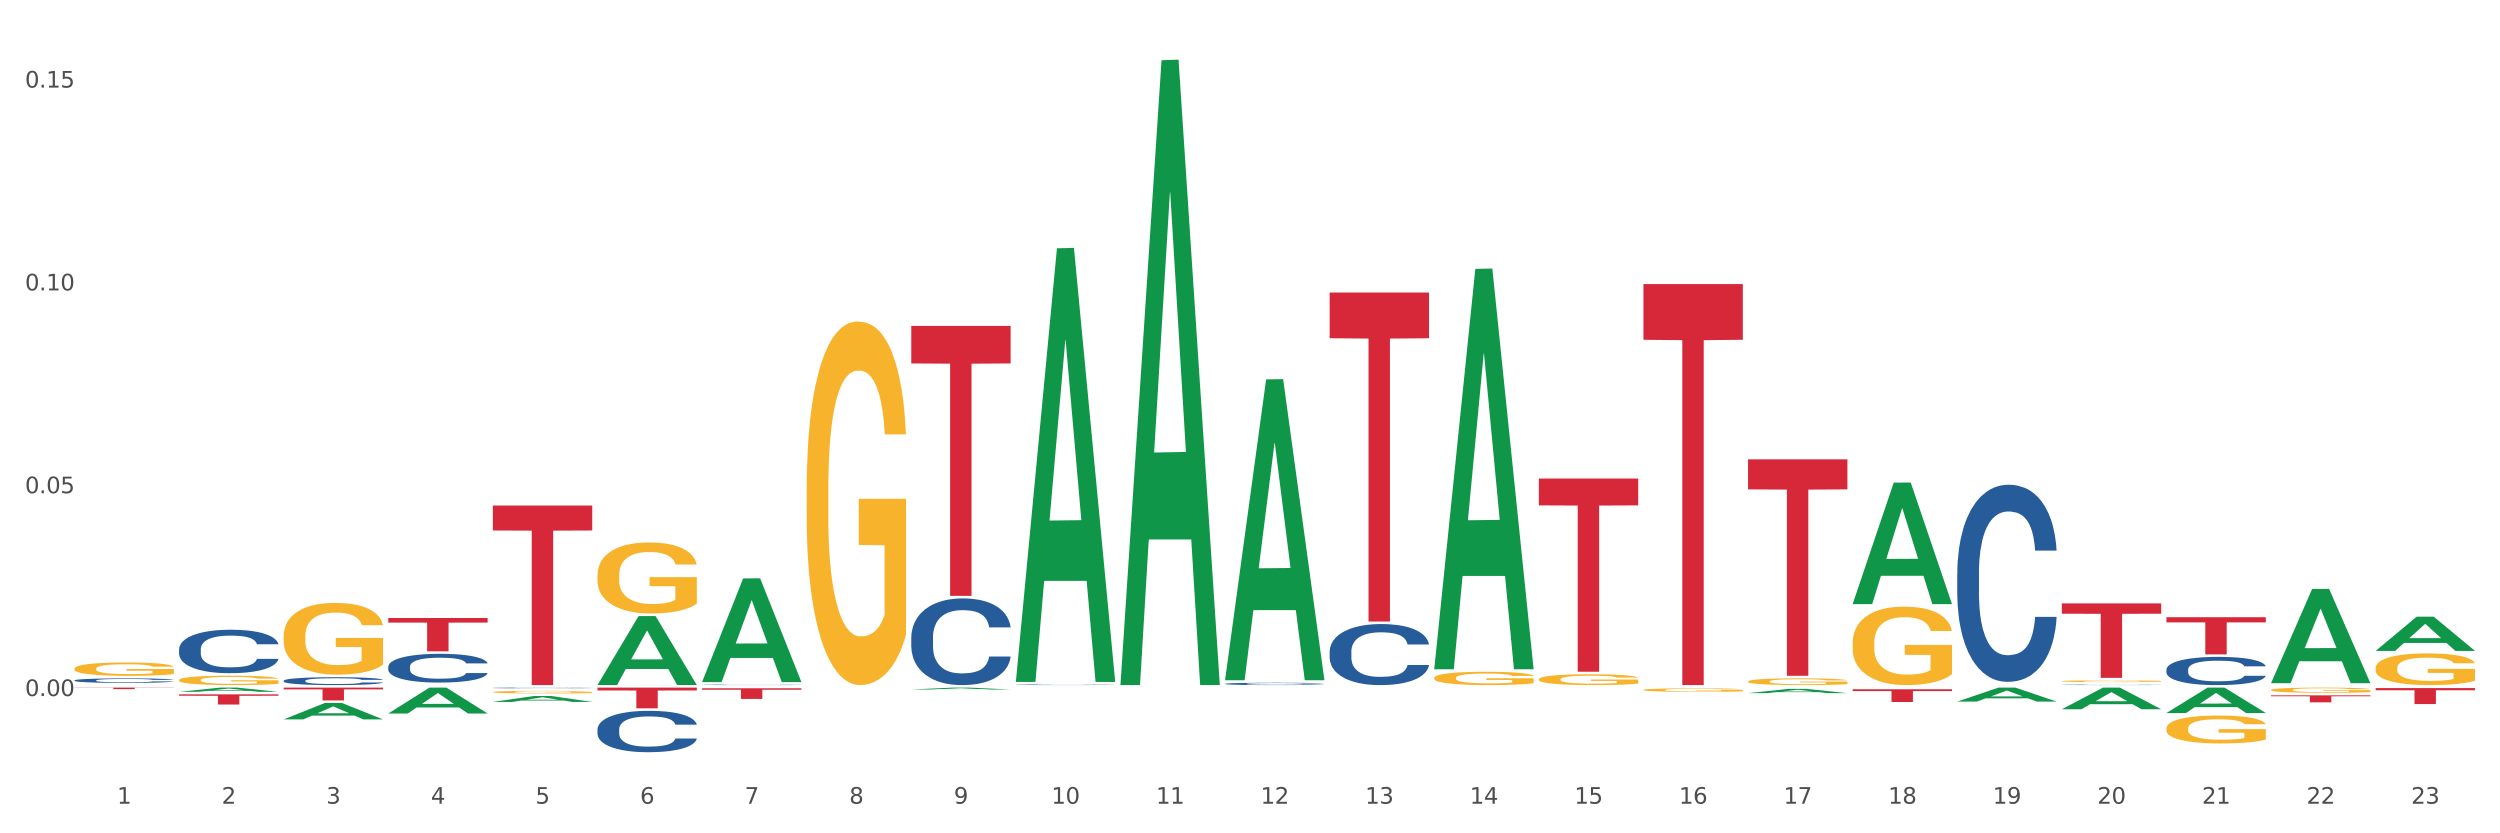 <?xml version="1.0" encoding="utf-8" standalone="no"?>
<!DOCTYPE svg PUBLIC "-//W3C//DTD SVG 1.1//EN"
  "http://www.w3.org/Graphics/SVG/1.1/DTD/svg11.dtd">
<svg xmlns:xlink="http://www.w3.org/1999/xlink" width="1080pt" height="360pt" viewBox="0 0 1080 360" xmlns="http://www.w3.org/2000/svg" version="1.1">
 <rect x="0" y="0" width="1080" height="360" fill="#333333" stroke="none"/>
 <defs>
  <style type="text/css">*{stroke-linejoin: round; stroke-linecap: butt}</style>
 </defs>
 <g id="figure_1">
  <g id="patch_1">
   <path d="M 0 360 
L 1080 360 
L 1080 0 
L 0 0 
z
" style="fill: #ffffff; stroke: #ffffff; stroke-linejoin: miter"/>
  </g>
  <g id="axes_1">
   <g id="matplotlib.axis_1">
    <g id="xtick_1">
     <g id="text_1">
      <!-- 1 -->
      <g style="fill: #4d4d4d" transform="translate(50.584 347.204) scale(0.096 -0.096)">
       <defs>
        <path id="DejaVuSans-31" d="M 794 531 
L 1825 531 
L 1825 4091 
L 703 3866 
L 703 4441 
L 1819 4666 
L 2450 4666 
L 2450 531 
L 3481 531 
L 3481 0 
L 794 0 
L 794 531 
z
" transform="scale(0.016)"/>
       </defs>
       <use xlink:href="#DejaVuSans-31"/>
      </g>
     </g>
    </g>
    <g id="xtick_2">
     <g id="text_2">
      <!-- 2 -->
      <g style="fill: #4d4d4d" transform="translate(95.771 347.204) scale(0.096 -0.096)">
       <defs>
        <path id="DejaVuSans-32" d="M 1228 531 
L 3431 531 
L 3431 0 
L 469 0 
L 469 531 
Q 828 903 1448 1529 
Q 2069 2156 2228 2338 
Q 2531 2678 2651 2914 
Q 2772 3150 2772 3378 
Q 2772 3750 2511 3984 
Q 2250 4219 1831 4219 
Q 1534 4219 1204 4116 
Q 875 4013 500 3803 
L 500 4441 
Q 881 4594 1212 4672 
Q 1544 4750 1819 4750 
Q 2544 4750 2975 4387 
Q 3406 4025 3406 3419 
Q 3406 3131 3298 2873 
Q 3191 2616 2906 2266 
Q 2828 2175 2409 1742 
Q 1991 1309 1228 531 
z
" transform="scale(0.016)"/>
       </defs>
       <use xlink:href="#DejaVuSans-32"/>
      </g>
     </g>
    </g>
    <g id="xtick_3">
     <g id="text_3">
      <!-- 3 -->
      <g style="fill: #4d4d4d" transform="translate(140.957 347.204) scale(0.096 -0.096)">
       <defs>
        <path id="DejaVuSans-33" d="M 2597 2516 
Q 3050 2419 3304 2112 
Q 3559 1806 3559 1356 
Q 3559 666 3084 287 
Q 2609 -91 1734 -91 
Q 1441 -91 1130 -33 
Q 819 25 488 141 
L 488 750 
Q 750 597 1062 519 
Q 1375 441 1716 441 
Q 2309 441 2620 675 
Q 2931 909 2931 1356 
Q 2931 1769 2642 2001 
Q 2353 2234 1838 2234 
L 1294 2234 
L 1294 2753 
L 1863 2753 
Q 2328 2753 2575 2939 
Q 2822 3125 2822 3475 
Q 2822 3834 2567 4026 
Q 2313 4219 1838 4219 
Q 1578 4219 1281 4162 
Q 984 4106 628 3988 
L 628 4550 
Q 988 4650 1302 4700 
Q 1616 4750 1894 4750 
Q 2613 4750 3031 4423 
Q 3450 4097 3450 3541 
Q 3450 3153 3228 2886 
Q 3006 2619 2597 2516 
z
" transform="scale(0.016)"/>
       </defs>
       <use xlink:href="#DejaVuSans-33"/>
      </g>
     </g>
    </g>
    <g id="xtick_4">
     <g id="text_4">
      <!-- 4 -->
      <g style="fill: #4d4d4d" transform="translate(186.143 347.204) scale(0.096 -0.096)">
       <defs>
        <path id="DejaVuSans-34" d="M 2419 4116 
L 825 1625 
L 2419 1625 
L 2419 4116 
z
M 2253 4666 
L 3047 4666 
L 3047 1625 
L 3713 1625 
L 3713 1100 
L 3047 1100 
L 3047 0 
L 2419 0 
L 2419 1100 
L 313 1100 
L 313 1709 
L 2253 4666 
z
" transform="scale(0.016)"/>
       </defs>
       <use xlink:href="#DejaVuSans-34"/>
      </g>
     </g>
    </g>
    <g id="xtick_5">
     <g id="text_5">
      <!-- 5 -->
      <g style="fill: #4d4d4d" transform="translate(231.33 347.204) scale(0.096 -0.096)">
       <defs>
        <path id="DejaVuSans-35" d="M 691 4666 
L 3169 4666 
L 3169 4134 
L 1269 4134 
L 1269 2991 
Q 1406 3038 1543 3061 
Q 1681 3084 1819 3084 
Q 2600 3084 3056 2656 
Q 3513 2228 3513 1497 
Q 3513 744 3044 326 
Q 2575 -91 1722 -91 
Q 1428 -91 1123 -41 
Q 819 9 494 109 
L 494 744 
Q 775 591 1075 516 
Q 1375 441 1709 441 
Q 2250 441 2565 725 
Q 2881 1009 2881 1497 
Q 2881 1984 2565 2268 
Q 2250 2553 1709 2553 
Q 1456 2553 1204 2497 
Q 953 2441 691 2322 
L 691 4666 
z
" transform="scale(0.016)"/>
       </defs>
       <use xlink:href="#DejaVuSans-35"/>
      </g>
     </g>
    </g>
    <g id="xtick_6">
     <g id="text_6">
      <!-- 6 -->
      <g style="fill: #4d4d4d" transform="translate(276.516 347.204) scale(0.096 -0.096)">
       <defs>
        <path id="DejaVuSans-36" d="M 2113 2584 
Q 1688 2584 1439 2293 
Q 1191 2003 1191 1497 
Q 1191 994 1439 701 
Q 1688 409 2113 409 
Q 2538 409 2786 701 
Q 3034 994 3034 1497 
Q 3034 2003 2786 2293 
Q 2538 2584 2113 2584 
z
M 3366 4563 
L 3366 3988 
Q 3128 4100 2886 4159 
Q 2644 4219 2406 4219 
Q 1781 4219 1451 3797 
Q 1122 3375 1075 2522 
Q 1259 2794 1537 2939 
Q 1816 3084 2150 3084 
Q 2853 3084 3261 2657 
Q 3669 2231 3669 1497 
Q 3669 778 3244 343 
Q 2819 -91 2113 -91 
Q 1303 -91 875 529 
Q 447 1150 447 2328 
Q 447 3434 972 4092 
Q 1497 4750 2381 4750 
Q 2619 4750 2861 4703 
Q 3103 4656 3366 4563 
z
" transform="scale(0.016)"/>
       </defs>
       <use xlink:href="#DejaVuSans-36"/>
      </g>
     </g>
    </g>
    <g id="xtick_7">
     <g id="text_7">
      <!-- 7 -->
      <g style="fill: #4d4d4d" transform="translate(321.702 347.204) scale(0.096 -0.096)">
       <defs>
        <path id="DejaVuSans-37" d="M 525 4666 
L 3525 4666 
L 3525 4397 
L 1831 0 
L 1172 0 
L 2766 4134 
L 525 4134 
L 525 4666 
z
" transform="scale(0.016)"/>
       </defs>
       <use xlink:href="#DejaVuSans-37"/>
      </g>
     </g>
    </g>
    <g id="xtick_8">
     <g id="text_8">
      <!-- 8 -->
      <g style="fill: #4d4d4d" transform="translate(366.888 347.204) scale(0.096 -0.096)">
       <defs>
        <path id="DejaVuSans-38" d="M 2034 2216 
Q 1584 2216 1326 1975 
Q 1069 1734 1069 1313 
Q 1069 891 1326 650 
Q 1584 409 2034 409 
Q 2484 409 2743 651 
Q 3003 894 3003 1313 
Q 3003 1734 2745 1975 
Q 2488 2216 2034 2216 
z
M 1403 2484 
Q 997 2584 770 2862 
Q 544 3141 544 3541 
Q 544 4100 942 4425 
Q 1341 4750 2034 4750 
Q 2731 4750 3128 4425 
Q 3525 4100 3525 3541 
Q 3525 3141 3298 2862 
Q 3072 2584 2669 2484 
Q 3125 2378 3379 2068 
Q 3634 1759 3634 1313 
Q 3634 634 3220 271 
Q 2806 -91 2034 -91 
Q 1263 -91 848 271 
Q 434 634 434 1313 
Q 434 1759 690 2068 
Q 947 2378 1403 2484 
z
M 1172 3481 
Q 1172 3119 1398 2916 
Q 1625 2713 2034 2713 
Q 2441 2713 2670 2916 
Q 2900 3119 2900 3481 
Q 2900 3844 2670 4047 
Q 2441 4250 2034 4250 
Q 1625 4250 1398 4047 
Q 1172 3844 1172 3481 
z
" transform="scale(0.016)"/>
       </defs>
       <use xlink:href="#DejaVuSans-38"/>
      </g>
     </g>
    </g>
    <g id="xtick_9">
     <g id="text_9">
      <!-- 9 -->
      <g style="fill: #4d4d4d" transform="translate(412.075 347.204) scale(0.096 -0.096)">
       <defs>
        <path id="DejaVuSans-39" d="M 703 97 
L 703 672 
Q 941 559 1184 500 
Q 1428 441 1663 441 
Q 2288 441 2617 861 
Q 2947 1281 2994 2138 
Q 2813 1869 2534 1725 
Q 2256 1581 1919 1581 
Q 1219 1581 811 2004 
Q 403 2428 403 3163 
Q 403 3881 828 4315 
Q 1253 4750 1959 4750 
Q 2769 4750 3195 4129 
Q 3622 3509 3622 2328 
Q 3622 1225 3098 567 
Q 2575 -91 1691 -91 
Q 1453 -91 1209 -44 
Q 966 3 703 97 
z
M 1959 2075 
Q 2384 2075 2632 2365 
Q 2881 2656 2881 3163 
Q 2881 3666 2632 3958 
Q 2384 4250 1959 4250 
Q 1534 4250 1286 3958 
Q 1038 3666 1038 3163 
Q 1038 2656 1286 2365 
Q 1534 2075 1959 2075 
z
" transform="scale(0.016)"/>
       </defs>
       <use xlink:href="#DejaVuSans-39"/>
      </g>
     </g>
    </g>
    <g id="xtick_10">
     <g id="text_10">
      <!-- 10 -->
      <g style="fill: #4d4d4d" transform="translate(454.207 347.204) scale(0.096 -0.096)">
       <defs>
        <path id="DejaVuSans-30" d="M 2034 4250 
Q 1547 4250 1301 3770 
Q 1056 3291 1056 2328 
Q 1056 1369 1301 889 
Q 1547 409 2034 409 
Q 2525 409 2770 889 
Q 3016 1369 3016 2328 
Q 3016 3291 2770 3770 
Q 2525 4250 2034 4250 
z
M 2034 4750 
Q 2819 4750 3233 4129 
Q 3647 3509 3647 2328 
Q 3647 1150 3233 529 
Q 2819 -91 2034 -91 
Q 1250 -91 836 529 
Q 422 1150 422 2328 
Q 422 3509 836 4129 
Q 1250 4750 2034 4750 
z
" transform="scale(0.016)"/>
       </defs>
       <use xlink:href="#DejaVuSans-31"/>
       <use xlink:href="#DejaVuSans-30" transform="translate(63.623 0)"/>
      </g>
     </g>
    </g>
    <g id="xtick_11">
     <g id="text_11">
      <!-- 11 -->
      <g style="fill: #4d4d4d" transform="translate(499.393 347.204) scale(0.096 -0.096)">
       <use xlink:href="#DejaVuSans-31"/>
       <use xlink:href="#DejaVuSans-31" transform="translate(63.623 0)"/>
      </g>
     </g>
    </g>
    <g id="xtick_12">
     <g id="text_12">
      <!-- 12 -->
      <g style="fill: #4d4d4d" transform="translate(544.58 347.204) scale(0.096 -0.096)">
       <use xlink:href="#DejaVuSans-31"/>
       <use xlink:href="#DejaVuSans-32" transform="translate(63.623 0)"/>
      </g>
     </g>
    </g>
    <g id="xtick_13">
     <g id="text_13">
      <!-- 13 -->
      <g style="fill: #4d4d4d" transform="translate(589.766 347.204) scale(0.096 -0.096)">
       <use xlink:href="#DejaVuSans-31"/>
       <use xlink:href="#DejaVuSans-33" transform="translate(63.623 0)"/>
      </g>
     </g>
    </g>
    <g id="xtick_14">
     <g id="text_14">
      <!-- 14 -->
      <g style="fill: #4d4d4d" transform="translate(634.952 347.204) scale(0.096 -0.096)">
       <use xlink:href="#DejaVuSans-31"/>
       <use xlink:href="#DejaVuSans-34" transform="translate(63.623 0)"/>
      </g>
     </g>
    </g>
    <g id="xtick_15">
     <g id="text_15">
      <!-- 15 -->
      <g style="fill: #4d4d4d" transform="translate(680.138 347.204) scale(0.096 -0.096)">
       <use xlink:href="#DejaVuSans-31"/>
       <use xlink:href="#DejaVuSans-35" transform="translate(63.623 0)"/>
      </g>
     </g>
    </g>
    <g id="xtick_16">
     <g id="text_16">
      <!-- 16 -->
      <g style="fill: #4d4d4d" transform="translate(725.325 347.204) scale(0.096 -0.096)">
       <use xlink:href="#DejaVuSans-31"/>
       <use xlink:href="#DejaVuSans-36" transform="translate(63.623 0)"/>
      </g>
     </g>
    </g>
    <g id="xtick_17">
     <g id="text_17">
      <!-- 17 -->
      <g style="fill: #4d4d4d" transform="translate(770.511 347.204) scale(0.096 -0.096)">
       <use xlink:href="#DejaVuSans-31"/>
       <use xlink:href="#DejaVuSans-37" transform="translate(63.623 0)"/>
      </g>
     </g>
    </g>
    <g id="xtick_18">
     <g id="text_18">
      <!-- 18 -->
      <g style="fill: #4d4d4d" transform="translate(815.697 347.204) scale(0.096 -0.096)">
       <use xlink:href="#DejaVuSans-31"/>
       <use xlink:href="#DejaVuSans-38" transform="translate(63.623 0)"/>
      </g>
     </g>
    </g>
    <g id="xtick_19">
     <g id="text_19">
      <!-- 19 -->
      <g style="fill: #4d4d4d" transform="translate(860.883 347.204) scale(0.096 -0.096)">
       <use xlink:href="#DejaVuSans-31"/>
       <use xlink:href="#DejaVuSans-39" transform="translate(63.623 0)"/>
      </g>
     </g>
    </g>
    <g id="xtick_20">
     <g id="text_20">
      <!-- 20 -->
      <g style="fill: #4d4d4d" transform="translate(906.07 347.204) scale(0.096 -0.096)">
       <use xlink:href="#DejaVuSans-32"/>
       <use xlink:href="#DejaVuSans-30" transform="translate(63.623 0)"/>
      </g>
     </g>
    </g>
    <g id="xtick_21">
     <g id="text_21">
      <!-- 21 -->
      <g style="fill: #4d4d4d" transform="translate(951.256 347.204) scale(0.096 -0.096)">
       <use xlink:href="#DejaVuSans-32"/>
       <use xlink:href="#DejaVuSans-31" transform="translate(63.623 0)"/>
      </g>
     </g>
    </g>
    <g id="xtick_22">
     <g id="text_22">
      <!-- 22 -->
      <g style="fill: #4d4d4d" transform="translate(996.442 347.204) scale(0.096 -0.096)">
       <use xlink:href="#DejaVuSans-32"/>
       <use xlink:href="#DejaVuSans-32" transform="translate(63.623 0)"/>
      </g>
     </g>
    </g>
    <g id="xtick_23">
     <g id="text_23">
      <!-- 23 -->
      <g style="fill: #4d4d4d" transform="translate(1041.629 347.204) scale(0.096 -0.096)">
       <use xlink:href="#DejaVuSans-32"/>
       <use xlink:href="#DejaVuSans-33" transform="translate(63.623 0)"/>
      </g>
     </g>
    </g>
    <g id="xtick_24"/>
    <g id="xtick_25"/>
    <g id="xtick_26"/>
    <g id="xtick_27"/>
    <g id="xtick_28"/>
    <g id="xtick_29"/>
    <g id="xtick_30"/>
    <g id="xtick_31"/>
    <g id="xtick_32"/>
    <g id="xtick_33"/>
    <g id="xtick_34"/>
    <g id="xtick_35"/>
    <g id="xtick_36"/>
    <g id="xtick_37"/>
    <g id="xtick_38"/>
    <g id="xtick_39"/>
    <g id="xtick_40"/>
    <g id="xtick_41"/>
    <g id="xtick_42"/>
    <g id="xtick_43"/>
    <g id="xtick_44"/>
    <g id="xtick_45"/>
   </g>
   <g id="matplotlib.axis_2">
    <g id="ytick_1">
     <g id="text_24">
      <!-- 0.00 -->
      <g style="fill: #4d4d4d" transform="translate(10.8 300.693) scale(0.096 -0.096)">
       <defs>
        <path id="DejaVuSans-2e" d="M 684 794 
L 1344 794 
L 1344 0 
L 684 0 
L 684 794 
z
" transform="scale(0.016)"/>
       </defs>
       <use xlink:href="#DejaVuSans-30"/>
       <use xlink:href="#DejaVuSans-2e" transform="translate(63.623 0)"/>
       <use xlink:href="#DejaVuSans-30" transform="translate(95.41 0)"/>
       <use xlink:href="#DejaVuSans-30" transform="translate(159.033 0)"/>
      </g>
     </g>
    </g>
    <g id="ytick_2">
     <g id="text_25">
      <!-- 0.05 -->
      <g style="fill: #4d4d4d" transform="translate(10.8 213.074) scale(0.096 -0.096)">
       <use xlink:href="#DejaVuSans-30"/>
       <use xlink:href="#DejaVuSans-2e" transform="translate(63.623 0)"/>
       <use xlink:href="#DejaVuSans-30" transform="translate(95.41 0)"/>
       <use xlink:href="#DejaVuSans-35" transform="translate(159.033 0)"/>
      </g>
     </g>
    </g>
    <g id="ytick_3">
     <g id="text_26">
      <!-- 0.10 -->
      <g style="fill: #4d4d4d" transform="translate(10.8 125.455) scale(0.096 -0.096)">
       <use xlink:href="#DejaVuSans-30"/>
       <use xlink:href="#DejaVuSans-2e" transform="translate(63.623 0)"/>
       <use xlink:href="#DejaVuSans-31" transform="translate(95.41 0)"/>
       <use xlink:href="#DejaVuSans-30" transform="translate(159.033 0)"/>
      </g>
     </g>
    </g>
    <g id="ytick_4">
     <g id="text_27">
      <!-- 0.15 -->
      <g style="fill: #4d4d4d" transform="translate(10.8 37.836) scale(0.096 -0.096)">
       <use xlink:href="#DejaVuSans-30"/>
       <use xlink:href="#DejaVuSans-2e" transform="translate(63.623 0)"/>
       <use xlink:href="#DejaVuSans-31" transform="translate(95.41 0)"/>
       <use xlink:href="#DejaVuSans-35" transform="translate(159.033 0)"/>
      </g>
     </g>
    </g>
    <g id="ytick_5"/>
    <g id="ytick_6"/>
    <g id="ytick_7"/>
   </g>
   <g id="PolyCollection_1">
    <path d="M 981.087 298.084 
L 981.137 298.082 
L 981.137 298.008 
L 981.239 297.944 
L 981.746 297.79 
L 982.506 297.663 
L 983.063 297.595 
L 983.621 297.54 
L 984.28 297.485 
L 985.091 297.427 
L 986.56 297.343 
L 987.473 297.3 
L 988.588 297.255 
L 990.615 297.189 
L 992.085 297.152 
L 993.605 297.122 
L 996.088 297.085 
L 997.71 297.068 
L 999.433 297.056 
L 1001.511 297.048 
L 1003.082 297.046 
L 1006.529 297.052 
L 1009.468 297.07 
L 1010.887 297.085 
L 1012.712 297.109 
L 1013.675 297.126 
L 1015.246 297.158 
L 1016.868 297.202 
L 1017.983 297.238 
L 1019.655 297.308 
L 1020.922 297.378 
L 1022.088 297.464 
L 1022.696 297.524 
L 1023.152 297.579 
L 1023.558 297.643 
L 1023.963 297.743 
L 1014.84 297.743 
L 1014.486 297.671 
L 1013.928 297.604 
L 1013.117 297.538 
L 1012.408 297.497 
L 1011.191 297.446 
L 1010.076 297.413 
L 1008.911 297.388 
L 1007.492 297.368 
L 1006.377 297.357 
L 1004.806 297.349 
L 1001.714 297.351 
L 999.636 297.368 
L 998.217 297.388 
L 997.305 297.407 
L 996.494 297.427 
L 995.582 297.456 
L 994.517 297.499 
L 993.757 297.538 
L 992.997 297.587 
L 992.389 297.636 
L 991.831 297.694 
L 991.375 297.755 
L 991.02 297.819 
L 990.716 297.897 
L 990.463 298.026 
L 990.463 298.307 
L 990.564 298.371 
L 990.818 298.455 
L 991.122 298.519 
L 991.628 298.594 
L 992.085 298.646 
L 992.946 298.72 
L 993.909 298.781 
L 994.669 298.82 
L 995.43 298.853 
L 996.747 298.898 
L 998.217 298.935 
L 999.484 298.958 
L 1001.207 298.978 
L 1002.373 298.986 
L 1003.386 298.99 
L 1005.87 298.99 
L 1007.644 298.984 
L 1009.62 298.97 
L 1011.141 298.951 
L 1012.408 298.929 
L 1013.827 298.892 
L 1014.739 298.857 
L 1014.739 298.428 
L 1003.589 298.426 
L 1003.589 298.141 
L 1024.014 298.141 
L 1024.014 298.978 
L 1023.152 299.021 
L 1022.189 299.06 
L 1021.176 299.095 
L 1019.655 299.138 
L 1017.831 299.179 
L 1016.209 299.208 
L 1014.486 299.232 
L 1012.458 299.255 
L 1009.823 299.275 
L 1008.201 299.284 
L 1006.174 299.29 
L 1003.792 299.292 
L 1001.714 299.288 
L 999.687 299.278 
L 997.558 299.259 
L 995.48 299.232 
L 993.909 299.206 
L 992.338 299.173 
L 990.666 299.13 
L 989.348 299.089 
L 988.334 299.052 
L 987.219 299.005 
L 986.003 298.943 
L 985.091 298.888 
L 984.28 298.83 
L 983.418 298.756 
L 982.81 298.693 
L 982.202 298.613 
L 981.847 298.553 
L 981.442 298.461 
L 981.137 298.332 
L 981.087 298.084 
z
" clip-path="url(#p1e85050638)" style="fill: #f7b32b"/>
    <path d="M 1026.273 288.601 
L 1026.324 288.588 
L 1026.324 288.139 
L 1026.425 287.751 
L 1026.932 286.814 
L 1027.692 286.039 
L 1028.25 285.627 
L 1028.807 285.29 
L 1029.466 284.952 
L 1030.277 284.602 
L 1031.747 284.09 
L 1032.659 283.828 
L 1033.774 283.553 
L 1035.801 283.153 
L 1037.271 282.928 
L 1038.791 282.741 
L 1041.275 282.516 
L 1042.896 282.416 
L 1044.62 282.341 
L 1046.698 282.291 
L 1048.269 282.278 
L 1051.715 282.316 
L 1054.655 282.428 
L 1056.074 282.516 
L 1057.898 282.666 
L 1058.861 282.766 
L 1060.432 282.966 
L 1062.054 283.228 
L 1063.169 283.453 
L 1064.841 283.878 
L 1066.108 284.303 
L 1067.274 284.827 
L 1067.882 285.19 
L 1068.338 285.527 
L 1068.744 285.914 
L 1069.149 286.527 
L 1060.027 286.527 
L 1059.672 286.089 
L 1059.114 285.677 
L 1058.304 285.277 
L 1057.594 285.027 
L 1056.378 284.715 
L 1055.263 284.515 
L 1054.097 284.365 
L 1052.678 284.24 
L 1051.563 284.178 
L 1049.992 284.128 
L 1046.9 284.14 
L 1044.822 284.24 
L 1043.403 284.365 
L 1042.491 284.478 
L 1041.68 284.602 
L 1040.768 284.777 
L 1039.704 285.04 
L 1038.943 285.277 
L 1038.183 285.577 
L 1037.575 285.877 
L 1037.017 286.227 
L 1036.561 286.602 
L 1036.207 286.989 
L 1035.902 287.464 
L 1035.649 288.251 
L 1035.649 289.963 
L 1035.75 290.35 
L 1036.004 290.863 
L 1036.308 291.25 
L 1036.815 291.712 
L 1037.271 292.025 
L 1038.132 292.474 
L 1039.095 292.849 
L 1039.856 293.087 
L 1040.616 293.287 
L 1041.934 293.561 
L 1043.403 293.786 
L 1044.67 293.924 
L 1046.393 294.049 
L 1047.559 294.099 
L 1048.573 294.124 
L 1051.056 294.124 
L 1052.83 294.086 
L 1054.807 293.999 
L 1056.327 293.886 
L 1057.594 293.749 
L 1059.013 293.524 
L 1059.925 293.312 
L 1059.925 290.7 
L 1048.775 290.688 
L 1048.775 288.951 
L 1069.2 288.951 
L 1069.2 294.049 
L 1068.338 294.311 
L 1067.375 294.549 
L 1066.362 294.761 
L 1064.841 295.023 
L 1063.017 295.273 
L 1061.395 295.448 
L 1059.672 295.598 
L 1057.645 295.736 
L 1055.009 295.861 
L 1053.387 295.911 
L 1051.36 295.948 
L 1048.978 295.961 
L 1046.9 295.936 
L 1044.873 295.873 
L 1042.744 295.761 
L 1040.666 295.598 
L 1039.095 295.436 
L 1037.524 295.236 
L 1035.852 294.973 
L 1034.534 294.724 
L 1033.52 294.499 
L 1032.405 294.211 
L 1031.189 293.836 
L 1030.277 293.499 
L 1029.466 293.149 
L 1028.604 292.699 
L 1027.996 292.312 
L 1027.388 291.825 
L 1027.033 291.462 
L 1026.628 290.9 
L 1026.324 290.113 
L 1026.273 288.601 
z
" clip-path="url(#p1e85050638)" style="fill: #f7b32b"/>
    <path d="M 1026.273 281.165 
L 1026.317 281.152 
L 1044.019 266.402 
L 1051.365 266.388 
L 1069.2 281.193 
L 1060.703 281.193 
L 1056.853 277.746 
L 1038.576 277.746 
L 1038.443 277.801 
L 1034.726 281.193 
L 1026.273 281.193 
L 1026.273 281.165 
L 1040.877 275.688 
L 1054.552 275.674 
L 1047.781 269.544 
L 1047.692 269.516 
L 1047.604 269.558 
L 1040.833 275.674 
L 1040.877 275.688 
L 1026.273 281.165 
z
" clip-path="url(#p1e85050638)" style="fill: #109648"/>
    <path d="M 981.087 295.075 
L 981.131 295.037 
L 998.833 254.434 
L 1006.179 254.396 
L 1024.014 295.152 
L 1015.517 295.152 
L 1011.667 285.661 
L 993.39 285.661 
L 993.257 285.814 
L 989.539 295.152 
L 981.087 295.152 
L 981.087 295.075 
L 995.691 279.997 
L 1009.365 279.959 
L 1002.595 263.083 
L 1002.506 263.006 
L 1002.417 263.121 
L 995.647 279.959 
L 995.691 279.997 
L 981.087 295.075 
z
" clip-path="url(#p1e85050638)" style="fill: #109648"/>
    <path d="M 935.9 308.011 
L 935.945 308 
L 953.647 297.056 
L 960.993 297.046 
L 978.827 308.031 
L 970.331 308.031 
L 966.48 305.473 
L 948.203 305.473 
L 948.071 305.514 
L 944.353 308.031 
L 935.9 308.031 
L 935.9 308.011 
L 950.505 303.947 
L 964.179 303.936 
L 957.408 299.387 
L 957.32 299.367 
L 957.231 299.398 
L 950.46 303.936 
L 950.505 303.947 
L 935.9 308.011 
z
" clip-path="url(#p1e85050638)" style="fill: #109648"/>
    <path d="M 890.714 306.381 
L 890.758 306.372 
L 908.46 297.054 
L 915.807 297.046 
L 933.641 306.399 
L 925.144 306.399 
L 921.294 304.221 
L 903.017 304.221 
L 902.884 304.256 
L 899.167 306.399 
L 890.714 306.399 
L 890.714 306.381 
L 905.318 302.921 
L 918.993 302.912 
L 912.222 299.039 
L 912.133 299.022 
L 912.045 299.048 
L 905.274 302.912 
L 905.318 302.921 
L 890.714 306.381 
z
" clip-path="url(#p1e85050638)" style="fill: #109648"/>
    <path d="M 393.665 275.338 
L 393.716 275.304 
L 393.716 274.346 
L 393.868 273.046 
L 394.426 270.652 
L 395.137 268.84 
L 396.354 266.719 
L 397.014 265.83 
L 397.877 264.838 
L 399.653 263.231 
L 401.682 261.863 
L 403.103 261.111 
L 404.169 260.632 
L 406.553 259.777 
L 407.923 259.401 
L 409.344 259.093 
L 410.562 258.888 
L 412.592 258.648 
L 414.215 258.546 
L 416.093 258.511 
L 417.666 258.546 
L 419.746 258.682 
L 422.791 259.093 
L 423.958 259.332 
L 425.531 259.743 
L 427.154 260.29 
L 428.474 260.837 
L 429.996 261.624 
L 431.569 262.65 
L 433.091 263.949 
L 434.157 265.146 
L 435.019 266.412 
L 435.78 267.951 
L 436.338 269.626 
L 436.592 271.029 
L 427.307 271.029 
L 427.053 269.763 
L 426.545 268.395 
L 426.038 267.472 
L 425.48 266.719 
L 424.617 265.864 
L 423.856 265.317 
L 422.588 264.667 
L 421.421 264.257 
L 420.456 264.018 
L 419.289 263.812 
L 416.803 263.607 
L 415.027 263.607 
L 413.911 263.676 
L 412.541 263.847 
L 411.374 264.086 
L 410.004 264.496 
L 408.938 264.941 
L 407.873 265.522 
L 407.264 265.933 
L 406.35 266.685 
L 405.742 267.301 
L 404.93 268.361 
L 404.473 269.113 
L 403.661 271.063 
L 403.306 272.499 
L 403.154 273.491 
L 403.052 274.585 
L 403.052 279.921 
L 403.357 282.315 
L 403.61 283.341 
L 404.016 284.503 
L 404.777 286.008 
L 405.894 287.479 
L 407.061 288.539 
L 408.025 289.189 
L 408.938 289.668 
L 409.852 290.044 
L 410.968 290.386 
L 411.881 290.591 
L 413.251 290.796 
L 414.875 290.899 
L 416.143 290.899 
L 418.731 290.728 
L 419.898 290.557 
L 421.015 290.317 
L 422.232 289.941 
L 423.197 289.531 
L 423.755 289.223 
L 424.668 288.573 
L 425.378 287.889 
L 425.987 287.103 
L 426.393 286.419 
L 426.85 285.393 
L 427.205 284.23 
L 427.307 283.614 
L 436.592 283.614 
L 436.389 284.845 
L 436.034 286.042 
L 435.324 287.65 
L 434.765 288.573 
L 433.903 289.702 
L 432.99 290.659 
L 431.721 291.72 
L 430.554 292.506 
L 429.336 293.19 
L 428.017 293.806 
L 425.632 294.661 
L 424.769 294.9 
L 422.943 295.311 
L 421.522 295.55 
L 419.442 295.79 
L 417.311 295.926 
L 415.078 295.961 
L 413.099 295.892 
L 410.917 295.687 
L 409.547 295.482 
L 408.025 295.174 
L 406.249 294.695 
L 404.575 294.114 
L 403.002 293.43 
L 401.53 292.643 
L 400.16 291.754 
L 398.384 290.283 
L 397.065 288.847 
L 396.101 287.513 
L 395.441 286.384 
L 394.781 284.948 
L 394.426 283.956 
L 393.868 281.562 
L 393.665 279.339 
L 393.665 275.338 
z
" clip-path="url(#p1e85050638)" style="fill: #255c99"/>
    <path d="M 303.293 295.85 
L 303.343 295.85 
L 303.343 295.845 
L 303.496 295.838 
L 304.054 295.825 
L 304.764 295.815 
L 305.982 295.804 
L 306.642 295.799 
L 307.504 295.793 
L 309.28 295.785 
L 311.31 295.778 
L 312.73 295.773 
L 313.796 295.771 
L 316.181 295.766 
L 317.551 295.764 
L 318.972 295.763 
L 320.189 295.762 
L 322.219 295.76 
L 323.843 295.76 
L 325.72 295.76 
L 327.293 295.76 
L 329.374 295.76 
L 332.418 295.763 
L 333.585 295.764 
L 335.158 295.766 
L 336.782 295.769 
L 338.101 295.772 
L 339.623 295.776 
L 341.196 295.782 
L 342.718 295.789 
L 343.784 295.795 
L 344.647 295.802 
L 345.408 295.81 
L 345.966 295.819 
L 346.22 295.827 
L 336.934 295.827 
L 336.68 295.82 
L 336.173 295.813 
L 335.665 295.808 
L 335.107 295.804 
L 334.245 295.799 
L 333.484 295.796 
L 332.215 295.793 
L 331.048 295.79 
L 330.084 295.789 
L 328.917 295.788 
L 326.431 295.787 
L 324.655 295.787 
L 323.538 295.787 
L 322.168 295.788 
L 321.001 295.789 
L 319.631 295.792 
L 318.566 295.794 
L 317.5 295.797 
L 316.891 295.799 
L 315.978 295.803 
L 315.369 295.807 
L 314.557 295.812 
L 314.1 295.816 
L 313.289 295.827 
L 312.933 295.835 
L 312.781 295.84 
L 312.68 295.846 
L 312.68 295.874 
L 312.984 295.887 
L 313.238 295.893 
L 313.644 295.899 
L 314.405 295.907 
L 315.521 295.915 
L 316.688 295.921 
L 317.652 295.924 
L 318.566 295.927 
L 319.479 295.929 
L 320.595 295.931 
L 321.509 295.932 
L 322.879 295.933 
L 324.502 295.933 
L 325.771 295.933 
L 328.359 295.932 
L 329.526 295.932 
L 330.642 295.93 
L 331.86 295.928 
L 332.824 295.926 
L 333.382 295.924 
L 334.295 295.921 
L 335.006 295.917 
L 335.615 295.913 
L 336.021 295.909 
L 336.477 295.904 
L 336.833 295.898 
L 336.934 295.894 
L 346.22 295.894 
L 346.017 295.901 
L 345.661 295.907 
L 344.951 295.916 
L 344.393 295.921 
L 343.53 295.927 
L 342.617 295.932 
L 341.348 295.938 
L 340.181 295.942 
L 338.964 295.946 
L 337.644 295.949 
L 335.26 295.954 
L 334.397 295.955 
L 332.57 295.957 
L 331.15 295.958 
L 329.069 295.96 
L 326.938 295.96 
L 324.705 295.961 
L 322.726 295.96 
L 320.545 295.959 
L 319.175 295.958 
L 317.652 295.956 
L 315.876 295.954 
L 314.202 295.951 
L 312.629 295.947 
L 311.158 295.943 
L 309.788 295.938 
L 308.012 295.93 
L 306.692 295.922 
L 305.728 295.915 
L 305.069 295.909 
L 304.409 295.901 
L 304.054 295.896 
L 303.496 295.883 
L 303.293 295.871 
L 303.293 295.85 
z
" clip-path="url(#p1e85050638)" style="fill: #255c99"/>
    <path d="M 258.106 315.109 
L 258.157 315.093 
L 258.157 314.636 
L 258.309 314.016 
L 258.867 312.873 
L 259.578 312.008 
L 260.796 310.997 
L 261.455 310.572 
L 262.318 310.099 
L 264.094 309.332 
L 266.123 308.679 
L 267.544 308.32 
L 268.61 308.092 
L 270.995 307.684 
L 272.365 307.504 
L 273.785 307.357 
L 275.003 307.259 
L 277.033 307.145 
L 278.657 307.096 
L 280.534 307.08 
L 282.107 307.096 
L 284.187 307.162 
L 287.232 307.357 
L 288.399 307.472 
L 289.972 307.667 
L 291.595 307.929 
L 292.915 308.19 
L 294.437 308.565 
L 296.01 309.055 
L 297.532 309.675 
L 298.598 310.246 
L 299.46 310.85 
L 300.221 311.584 
L 300.78 312.384 
L 301.033 313.053 
L 291.748 313.053 
L 291.494 312.449 
L 290.987 311.796 
L 290.479 311.356 
L 289.921 310.997 
L 289.058 310.589 
L 288.297 310.327 
L 287.029 310.017 
L 285.862 309.822 
L 284.898 309.707 
L 283.731 309.609 
L 281.244 309.512 
L 279.468 309.512 
L 278.352 309.544 
L 276.982 309.626 
L 275.815 309.74 
L 274.445 309.936 
L 273.379 310.148 
L 272.314 310.425 
L 271.705 310.621 
L 270.792 310.98 
L 270.183 311.274 
L 269.371 311.78 
L 268.914 312.139 
L 268.102 313.069 
L 267.747 313.755 
L 267.595 314.228 
L 267.493 314.75 
L 267.493 317.296 
L 267.798 318.438 
L 268.052 318.928 
L 268.458 319.483 
L 269.219 320.201 
L 270.335 320.902 
L 271.502 321.408 
L 272.466 321.718 
L 273.379 321.947 
L 274.293 322.126 
L 275.409 322.289 
L 276.322 322.387 
L 277.692 322.485 
L 279.316 322.534 
L 280.585 322.534 
L 283.172 322.453 
L 284.34 322.371 
L 285.456 322.257 
L 286.674 322.077 
L 287.638 321.881 
L 288.196 321.735 
L 289.109 321.425 
L 289.82 321.098 
L 290.428 320.723 
L 290.834 320.396 
L 291.291 319.907 
L 291.646 319.352 
L 291.748 319.058 
L 301.033 319.058 
L 300.83 319.646 
L 300.475 320.217 
L 299.765 320.984 
L 299.207 321.425 
L 298.344 321.963 
L 297.431 322.42 
L 296.162 322.926 
L 294.995 323.301 
L 293.777 323.628 
L 292.458 323.921 
L 290.073 324.329 
L 289.211 324.444 
L 287.384 324.639 
L 285.963 324.754 
L 283.883 324.868 
L 281.752 324.933 
L 279.519 324.95 
L 277.54 324.917 
L 275.358 324.819 
L 273.988 324.721 
L 272.466 324.574 
L 270.69 324.346 
L 269.016 324.068 
L 267.443 323.742 
L 265.971 323.367 
L 264.601 322.942 
L 262.825 322.241 
L 261.506 321.555 
L 260.542 320.919 
L 259.882 320.38 
L 259.223 319.695 
L 258.867 319.221 
L 258.309 318.079 
L 258.106 317.018 
L 258.106 315.109 
z
" clip-path="url(#p1e85050638)" style="fill: #255c99"/>
    <path d="M 212.92 297.189 
L 212.971 297.188 
L 212.971 297.18 
L 213.123 297.169 
L 213.681 297.149 
L 214.392 297.133 
L 215.609 297.115 
L 216.269 297.108 
L 217.132 297.099 
L 218.908 297.086 
L 220.937 297.074 
L 222.358 297.068 
L 223.424 297.064 
L 225.808 297.056 
L 227.178 297.053 
L 228.599 297.051 
L 229.817 297.049 
L 231.847 297.047 
L 233.47 297.046 
L 235.348 297.046 
L 236.921 297.046 
L 239.001 297.047 
L 242.045 297.051 
L 243.213 297.053 
L 244.786 297.056 
L 246.409 297.061 
L 247.728 297.065 
L 249.251 297.072 
L 250.824 297.081 
L 252.346 297.092 
L 253.411 297.102 
L 254.274 297.113 
L 255.035 297.126 
L 255.593 297.14 
L 255.847 297.152 
L 246.561 297.152 
L 246.308 297.141 
L 245.8 297.13 
L 245.293 297.122 
L 244.735 297.115 
L 243.872 297.108 
L 243.111 297.104 
L 241.843 297.098 
L 240.675 297.095 
L 239.711 297.092 
L 238.544 297.091 
L 236.058 297.089 
L 234.282 297.089 
L 233.166 297.09 
L 231.796 297.091 
L 230.629 297.093 
L 229.259 297.097 
L 228.193 297.1 
L 227.128 297.105 
L 226.519 297.109 
L 225.605 297.115 
L 224.996 297.12 
L 224.185 297.129 
L 223.728 297.136 
L 222.916 297.152 
L 222.561 297.165 
L 222.409 297.173 
L 222.307 297.182 
L 222.307 297.228 
L 222.612 297.248 
L 222.865 297.257 
L 223.271 297.267 
L 224.032 297.279 
L 225.149 297.292 
L 226.316 297.301 
L 227.28 297.306 
L 228.193 297.31 
L 229.107 297.314 
L 230.223 297.317 
L 231.136 297.318 
L 232.506 297.32 
L 234.13 297.321 
L 235.398 297.321 
L 237.986 297.319 
L 239.153 297.318 
L 240.27 297.316 
L 241.487 297.313 
L 242.451 297.309 
L 243.01 297.307 
L 243.923 297.301 
L 244.633 297.295 
L 245.242 297.289 
L 245.648 297.283 
L 246.105 297.274 
L 246.46 297.264 
L 246.561 297.259 
L 255.847 297.259 
L 255.644 297.269 
L 255.289 297.28 
L 254.579 297.293 
L 254.02 297.301 
L 253.158 297.311 
L 252.244 297.319 
L 250.976 297.328 
L 249.809 297.335 
L 248.591 297.34 
L 247.272 297.346 
L 244.887 297.353 
L 244.024 297.355 
L 242.198 297.358 
L 240.777 297.36 
L 238.697 297.362 
L 236.565 297.364 
L 234.333 297.364 
L 232.354 297.363 
L 230.172 297.362 
L 228.802 297.36 
L 227.28 297.357 
L 225.504 297.353 
L 223.829 297.348 
L 222.256 297.342 
L 220.785 297.336 
L 219.415 297.328 
L 217.639 297.316 
L 216.32 297.303 
L 215.356 297.292 
L 214.696 297.283 
L 214.036 297.27 
L 213.681 297.262 
L 213.123 297.242 
L 212.92 297.223 
L 212.92 297.189 
z
" clip-path="url(#p1e85050638)" style="fill: #255c99"/>
    <path d="M 167.734 288.031 
L 167.785 288.02 
L 167.785 287.702 
L 167.937 287.271 
L 168.495 286.477 
L 169.205 285.876 
L 170.423 285.173 
L 171.083 284.878 
L 171.945 284.549 
L 173.721 284.016 
L 175.751 283.562 
L 177.172 283.312 
L 178.237 283.154 
L 180.622 282.87 
L 181.992 282.745 
L 183.413 282.643 
L 184.631 282.575 
L 186.66 282.496 
L 188.284 282.462 
L 190.161 282.45 
L 191.734 282.462 
L 193.815 282.507 
L 196.859 282.643 
L 198.026 282.723 
L 199.599 282.859 
L 201.223 283.04 
L 202.542 283.222 
L 204.064 283.483 
L 205.637 283.823 
L 207.16 284.254 
L 208.225 284.651 
L 209.088 285.071 
L 209.849 285.581 
L 210.407 286.137 
L 210.661 286.602 
L 201.375 286.602 
L 201.121 286.182 
L 200.614 285.728 
L 200.107 285.422 
L 199.548 285.173 
L 198.686 284.889 
L 197.925 284.708 
L 196.656 284.492 
L 195.489 284.356 
L 194.525 284.277 
L 193.358 284.209 
L 190.872 284.14 
L 189.096 284.14 
L 187.98 284.163 
L 186.61 284.22 
L 185.442 284.299 
L 184.072 284.435 
L 183.007 284.583 
L 181.941 284.776 
L 181.332 284.912 
L 180.419 285.161 
L 179.81 285.365 
L 178.998 285.717 
L 178.542 285.967 
L 177.73 286.613 
L 177.375 287.09 
L 177.222 287.418 
L 177.121 287.781 
L 177.121 289.551 
L 177.425 290.345 
L 177.679 290.685 
L 178.085 291.071 
L 178.846 291.57 
L 179.962 292.058 
L 181.129 292.409 
L 182.094 292.625 
L 183.007 292.783 
L 183.92 292.908 
L 185.037 293.022 
L 185.95 293.09 
L 187.32 293.158 
L 188.944 293.192 
L 190.212 293.192 
L 192.8 293.135 
L 193.967 293.078 
L 195.083 292.999 
L 196.301 292.874 
L 197.265 292.738 
L 197.823 292.636 
L 198.737 292.421 
L 199.447 292.194 
L 200.056 291.933 
L 200.462 291.706 
L 200.918 291.366 
L 201.274 290.98 
L 201.375 290.776 
L 210.661 290.776 
L 210.458 291.184 
L 210.103 291.581 
L 209.392 292.114 
L 208.834 292.421 
L 207.972 292.795 
L 207.058 293.112 
L 205.79 293.464 
L 204.623 293.725 
L 203.405 293.952 
L 202.086 294.156 
L 199.701 294.439 
L 198.838 294.519 
L 197.011 294.655 
L 195.591 294.734 
L 193.51 294.814 
L 191.379 294.859 
L 189.147 294.871 
L 187.168 294.848 
L 184.986 294.78 
L 183.616 294.712 
L 182.094 294.61 
L 180.318 294.451 
L 178.643 294.258 
L 177.07 294.031 
L 175.599 293.77 
L 174.229 293.475 
L 172.453 292.988 
L 171.133 292.511 
L 170.169 292.069 
L 169.51 291.695 
L 168.85 291.218 
L 168.495 290.889 
L 167.937 290.095 
L 167.734 289.358 
L 167.734 288.031 
z
" clip-path="url(#p1e85050638)" style="fill: #255c99"/>
    <path d="M 122.548 294.084 
L 122.598 294.081 
L 122.598 293.994 
L 122.751 293.876 
L 123.309 293.658 
L 124.019 293.493 
L 125.237 293.3 
L 125.896 293.22 
L 126.759 293.129 
L 128.535 292.983 
L 130.565 292.859 
L 131.985 292.79 
L 133.051 292.747 
L 135.436 292.669 
L 136.806 292.635 
L 138.227 292.607 
L 139.444 292.588 
L 141.474 292.566 
L 143.098 292.557 
L 144.975 292.554 
L 146.548 292.557 
L 148.628 292.569 
L 151.673 292.607 
L 152.84 292.628 
L 154.413 292.666 
L 156.037 292.716 
L 157.356 292.765 
L 158.878 292.837 
L 160.451 292.93 
L 161.973 293.048 
L 163.039 293.157 
L 163.902 293.272 
L 164.663 293.412 
L 165.221 293.565 
L 165.475 293.692 
L 156.189 293.692 
L 155.935 293.577 
L 155.428 293.453 
L 154.92 293.369 
L 154.362 293.3 
L 153.5 293.223 
L 152.738 293.173 
L 151.47 293.114 
L 150.303 293.076 
L 149.339 293.055 
L 148.172 293.036 
L 145.685 293.017 
L 143.91 293.017 
L 142.793 293.024 
L 141.423 293.039 
L 140.256 293.061 
L 138.886 293.098 
L 137.821 293.139 
L 136.755 293.192 
L 136.146 293.229 
L 135.233 293.297 
L 134.624 293.353 
L 133.812 293.45 
L 133.355 293.518 
L 132.544 293.696 
L 132.188 293.826 
L 132.036 293.916 
L 131.935 294.016 
L 131.935 294.501 
L 132.239 294.719 
L 132.493 294.813 
L 132.899 294.918 
L 133.66 295.055 
L 134.776 295.189 
L 135.943 295.285 
L 136.907 295.345 
L 137.821 295.388 
L 138.734 295.422 
L 139.85 295.453 
L 140.764 295.472 
L 142.134 295.491 
L 143.757 295.5 
L 145.026 295.5 
L 147.614 295.485 
L 148.781 295.469 
L 149.897 295.447 
L 151.115 295.413 
L 152.079 295.376 
L 152.637 295.348 
L 153.55 295.289 
L 154.261 295.226 
L 154.87 295.155 
L 155.276 295.093 
L 155.732 294.999 
L 156.087 294.893 
L 156.189 294.837 
L 165.475 294.837 
L 165.272 294.949 
L 164.916 295.058 
L 164.206 295.205 
L 163.648 295.289 
L 162.785 295.391 
L 161.872 295.478 
L 160.603 295.575 
L 159.436 295.646 
L 158.219 295.709 
L 156.899 295.765 
L 154.514 295.842 
L 153.652 295.864 
L 151.825 295.901 
L 150.404 295.923 
L 148.324 295.945 
L 146.193 295.957 
L 143.96 295.961 
L 141.981 295.954 
L 139.8 295.936 
L 138.43 295.917 
L 136.907 295.889 
L 135.131 295.845 
L 133.457 295.793 
L 131.884 295.73 
L 130.412 295.659 
L 129.042 295.578 
L 127.266 295.444 
L 125.947 295.313 
L 124.983 295.192 
L 124.323 295.089 
L 123.664 294.959 
L 123.309 294.869 
L 122.751 294.651 
L 122.548 294.449 
L 122.548 294.084 
z
" clip-path="url(#p1e85050638)" style="fill: #255c99"/>
    <path d="M 77.361 280.479 
L 77.412 280.462 
L 77.412 279.982 
L 77.564 279.331 
L 78.122 278.131 
L 78.833 277.222 
L 80.051 276.16 
L 80.71 275.714 
L 81.573 275.217 
L 83.349 274.411 
L 85.378 273.726 
L 86.799 273.349 
L 87.865 273.109 
L 90.25 272.68 
L 91.62 272.492 
L 93.04 272.337 
L 94.258 272.235 
L 96.288 272.115 
L 97.911 272.063 
L 99.789 272.046 
L 101.362 272.063 
L 103.442 272.132 
L 106.487 272.337 
L 107.654 272.457 
L 109.227 272.663 
L 110.85 272.937 
L 112.17 273.212 
L 113.692 273.606 
L 115.265 274.12 
L 116.787 274.771 
L 117.853 275.371 
L 118.715 276.005 
L 119.476 276.777 
L 120.035 277.617 
L 120.288 278.319 
L 111.003 278.319 
L 110.749 277.685 
L 110.242 277 
L 109.734 276.537 
L 109.176 276.16 
L 108.313 275.731 
L 107.552 275.457 
L 106.284 275.131 
L 105.117 274.926 
L 104.153 274.806 
L 102.986 274.703 
L 100.499 274.6 
L 98.723 274.6 
L 97.607 274.634 
L 96.237 274.72 
L 95.07 274.84 
L 93.7 275.046 
L 92.634 275.268 
L 91.569 275.56 
L 90.96 275.765 
L 90.047 276.143 
L 89.438 276.451 
L 88.626 276.982 
L 88.169 277.359 
L 87.357 278.336 
L 87.002 279.056 
L 86.85 279.553 
L 86.748 280.102 
L 86.748 282.776 
L 87.053 283.976 
L 87.307 284.49 
L 87.712 285.073 
L 88.474 285.827 
L 89.59 286.564 
L 90.757 287.095 
L 91.721 287.421 
L 92.634 287.661 
L 93.548 287.849 
L 94.664 288.021 
L 95.577 288.124 
L 96.947 288.226 
L 98.571 288.278 
L 99.84 288.278 
L 102.427 288.192 
L 103.594 288.106 
L 104.711 287.986 
L 105.929 287.798 
L 106.893 287.592 
L 107.451 287.438 
L 108.364 287.112 
L 109.074 286.769 
L 109.683 286.375 
L 110.089 286.032 
L 110.546 285.518 
L 110.901 284.935 
L 111.003 284.627 
L 120.288 284.627 
L 120.085 285.244 
L 119.73 285.844 
L 119.02 286.649 
L 118.462 287.112 
L 117.599 287.678 
L 116.686 288.158 
L 115.417 288.689 
L 114.25 289.083 
L 113.032 289.426 
L 111.713 289.735 
L 109.328 290.163 
L 108.466 290.283 
L 106.639 290.489 
L 105.218 290.609 
L 103.138 290.729 
L 101.007 290.797 
L 98.774 290.815 
L 96.795 290.78 
L 94.613 290.677 
L 93.243 290.575 
L 91.721 290.42 
L 89.945 290.18 
L 88.271 289.889 
L 86.698 289.546 
L 85.226 289.152 
L 83.856 288.706 
L 82.08 287.969 
L 80.761 287.249 
L 79.797 286.581 
L 79.137 286.015 
L 78.478 285.295 
L 78.122 284.798 
L 77.564 283.599 
L 77.361 282.484 
L 77.361 280.479 
z
" clip-path="url(#p1e85050638)" style="fill: #255c99"/>
    <path d="M 32.175 293.931 
L 32.226 293.929 
L 32.226 293.879 
L 32.378 293.812 
L 32.936 293.687 
L 33.646 293.592 
L 34.864 293.482 
L 35.524 293.435 
L 36.387 293.384 
L 38.162 293.3 
L 40.192 293.229 
L 41.613 293.189 
L 42.678 293.165 
L 45.063 293.12 
L 46.433 293.1 
L 47.854 293.084 
L 49.072 293.074 
L 51.101 293.061 
L 52.725 293.056 
L 54.603 293.054 
L 56.176 293.056 
L 58.256 293.063 
L 61.3 293.084 
L 62.467 293.097 
L 64.04 293.118 
L 65.664 293.147 
L 66.983 293.175 
L 68.506 293.216 
L 70.079 293.27 
L 71.601 293.337 
L 72.666 293.4 
L 73.529 293.466 
L 74.29 293.546 
L 74.848 293.633 
L 75.102 293.706 
L 65.816 293.706 
L 65.563 293.64 
L 65.055 293.569 
L 64.548 293.521 
L 63.99 293.482 
L 63.127 293.437 
L 62.366 293.409 
L 61.097 293.375 
L 59.93 293.353 
L 58.966 293.341 
L 57.799 293.33 
L 55.313 293.32 
L 53.537 293.32 
L 52.421 293.323 
L 51.051 293.332 
L 49.884 293.345 
L 48.514 293.366 
L 47.448 293.389 
L 46.383 293.419 
L 45.774 293.441 
L 44.86 293.48 
L 44.251 293.512 
L 43.44 293.567 
L 42.983 293.607 
L 42.171 293.708 
L 41.816 293.783 
L 41.664 293.835 
L 41.562 293.892 
L 41.562 294.17 
L 41.867 294.295 
L 42.12 294.348 
L 42.526 294.409 
L 43.287 294.487 
L 44.404 294.564 
L 45.571 294.619 
L 46.535 294.653 
L 47.448 294.678 
L 48.361 294.698 
L 49.478 294.715 
L 50.391 294.726 
L 51.761 294.737 
L 53.385 294.742 
L 54.653 294.742 
L 57.241 294.733 
L 58.408 294.724 
L 59.524 294.712 
L 60.742 294.692 
L 61.706 294.671 
L 62.264 294.655 
L 63.178 294.621 
L 63.888 294.585 
L 64.497 294.544 
L 64.903 294.509 
L 65.36 294.455 
L 65.715 294.394 
L 65.816 294.362 
L 75.102 294.362 
L 74.899 294.427 
L 74.544 294.489 
L 73.833 294.573 
L 73.275 294.621 
L 72.413 294.68 
L 71.499 294.73 
L 70.231 294.785 
L 69.064 294.826 
L 67.846 294.862 
L 66.527 294.894 
L 64.142 294.938 
L 63.279 294.951 
L 61.453 294.972 
L 60.032 294.985 
L 57.951 294.997 
L 55.82 295.004 
L 53.588 295.006 
L 51.609 295.002 
L 49.427 294.992 
L 48.057 294.981 
L 46.535 294.965 
L 44.759 294.94 
L 43.084 294.91 
L 41.511 294.874 
L 40.04 294.833 
L 38.67 294.787 
L 36.894 294.71 
L 35.575 294.635 
L 34.611 294.566 
L 33.951 294.507 
L 33.291 294.432 
L 32.936 294.38 
L 32.378 294.255 
L 32.175 294.14 
L 32.175 293.931 
z
" clip-path="url(#p1e85050638)" style="fill: #255c99"/>
    <path d="M 212.92 303.221 
L 212.964 303.218 
L 230.666 300.671 
L 238.012 300.668 
L 255.847 303.226 
L 247.35 303.226 
L 243.5 302.63 
L 225.223 302.63 
L 225.09 302.64 
L 221.373 303.226 
L 212.92 303.226 
L 212.92 303.221 
L 227.524 302.275 
L 241.199 302.272 
L 234.428 301.213 
L 234.339 301.209 
L 234.251 301.216 
L 227.48 302.272 
L 227.524 302.275 
L 212.92 303.221 
z
" clip-path="url(#p1e85050638)" style="fill: #109648"/>
    <path d="M 167.734 308.221 
L 167.778 308.211 
L 185.48 297.056 
L 192.826 297.046 
L 210.661 308.242 
L 202.164 308.242 
L 198.314 305.635 
L 180.037 305.635 
L 179.904 305.677 
L 176.186 308.242 
L 167.734 308.242 
L 167.734 308.221 
L 182.338 304.079 
L 196.013 304.069 
L 189.242 299.432 
L 189.153 299.411 
L 189.065 299.443 
L 182.294 304.069 
L 182.338 304.079 
L 167.734 308.221 
z
" clip-path="url(#p1e85050638)" style="fill: #109648"/>
    <path d="M 122.548 310.778 
L 122.592 310.771 
L 140.294 303.682 
L 147.64 303.675 
L 165.475 310.791 
L 156.978 310.791 
L 153.127 309.134 
L 134.85 309.134 
L 134.718 309.161 
L 131 310.791 
L 122.548 310.791 
L 122.548 310.778 
L 137.152 308.145 
L 150.826 308.139 
L 144.055 305.192 
L 143.967 305.178 
L 143.878 305.198 
L 137.107 308.139 
L 137.152 308.145 
L 122.548 310.778 
z
" clip-path="url(#p1e85050638)" style="fill: #109648"/>
    <path d="M 77.361 298.868 
L 77.406 298.867 
L 95.107 297.047 
L 102.454 297.046 
L 120.288 298.872 
L 111.791 298.872 
L 107.941 298.446 
L 89.664 298.446 
L 89.531 298.453 
L 85.814 298.872 
L 77.361 298.872 
L 77.361 298.868 
L 91.965 298.193 
L 105.64 298.191 
L 98.869 297.435 
L 98.781 297.431 
L 98.692 297.437 
L 91.921 298.191 
L 91.965 298.193 
L 77.361 298.868 
z
" clip-path="url(#p1e85050638)" style="fill: #109648"/>
    <path d="M 167.734 266.965 
L 210.661 266.965 
L 210.661 268.966 
L 193.775 268.979 
L 193.775 281.365 
L 184.518 281.365 
L 184.518 268.979 
L 167.734 268.966 
L 167.734 266.978 
L 167.734 266.965 
z
" clip-path="url(#p1e85050638)" style="fill: #d62839"/>
    <path d="M 122.548 297.046 
L 165.475 297.046 
L 165.475 297.816 
L 148.589 297.821 
L 148.589 302.59 
L 139.332 302.59 
L 139.332 297.821 
L 122.548 297.816 
L 122.548 297.051 
L 122.548 297.046 
z
" clip-path="url(#p1e85050638)" style="fill: #d62839"/>
    <path d="M 935.9 314.685 
L 935.951 314.674 
L 935.951 314.278 
L 936.053 313.937 
L 936.559 313.112 
L 937.32 312.429 
L 937.877 312.066 
L 938.435 311.769 
L 939.093 311.472 
L 939.904 311.164 
L 941.374 310.712 
L 942.286 310.481 
L 943.401 310.239 
L 945.429 309.887 
L 946.898 309.689 
L 948.419 309.524 
L 950.902 309.326 
L 952.524 309.238 
L 954.247 309.171 
L 956.325 309.127 
L 957.896 309.116 
L 961.342 309.149 
L 964.282 309.249 
L 965.701 309.326 
L 967.526 309.458 
L 968.488 309.546 
L 970.06 309.722 
L 971.681 309.953 
L 972.796 310.151 
L 974.469 310.525 
L 975.736 310.899 
L 976.902 311.362 
L 977.51 311.681 
L 977.966 311.978 
L 978.371 312.319 
L 978.777 312.858 
L 969.654 312.858 
L 969.299 312.473 
L 968.742 312.11 
L 967.931 311.758 
L 967.221 311.538 
L 966.005 311.263 
L 964.89 311.087 
L 963.724 310.954 
L 962.305 310.844 
L 961.19 310.789 
L 959.619 310.745 
L 956.528 310.756 
L 954.45 310.844 
L 953.031 310.954 
L 952.118 311.053 
L 951.308 311.164 
L 950.395 311.318 
L 949.331 311.549 
L 948.571 311.758 
L 947.811 312.022 
L 947.202 312.286 
L 946.645 312.594 
L 946.189 312.924 
L 945.834 313.266 
L 945.53 313.684 
L 945.277 314.377 
L 945.277 315.885 
L 945.378 316.226 
L 945.631 316.678 
L 945.935 317.019 
L 946.442 317.426 
L 946.898 317.701 
L 947.76 318.097 
L 948.723 318.427 
L 949.483 318.637 
L 950.243 318.813 
L 951.561 319.055 
L 953.031 319.253 
L 954.298 319.374 
L 956.021 319.484 
L 957.187 319.528 
L 958.2 319.55 
L 960.684 319.55 
L 962.457 319.517 
L 964.434 319.44 
L 965.954 319.341 
L 967.221 319.22 
L 968.641 319.022 
L 969.553 318.835 
L 969.553 316.534 
L 958.403 316.523 
L 958.403 314.994 
L 978.827 314.994 
L 978.827 319.484 
L 977.966 319.715 
L 977.003 319.924 
L 975.989 320.111 
L 974.469 320.342 
L 972.644 320.563 
L 971.023 320.717 
L 969.299 320.849 
L 967.272 320.97 
L 964.637 321.08 
L 963.015 321.124 
L 960.988 321.157 
L 958.606 321.168 
L 956.528 321.146 
L 954.5 321.091 
L 952.372 320.992 
L 950.294 320.849 
L 948.723 320.706 
L 947.152 320.53 
L 945.479 320.298 
L 944.162 320.078 
L 943.148 319.88 
L 942.033 319.627 
L 940.817 319.297 
L 939.904 319 
L 939.093 318.692 
L 938.232 318.295 
L 937.624 317.954 
L 937.015 317.525 
L 936.661 317.206 
L 936.255 316.711 
L 935.951 316.017 
L 935.9 314.685 
z
" clip-path="url(#p1e85050638)" style="fill: #f7b32b"/>
    <path d="M 890.714 294.279 
L 890.765 294.278 
L 890.765 294.254 
L 890.866 294.232 
L 891.373 294.181 
L 892.133 294.138 
L 892.691 294.116 
L 893.248 294.097 
L 893.907 294.079 
L 894.718 294.06 
L 896.188 294.031 
L 897.1 294.017 
L 898.215 294.002 
L 900.242 293.98 
L 901.712 293.968 
L 903.232 293.957 
L 905.716 293.945 
L 907.338 293.94 
L 909.061 293.935 
L 911.139 293.933 
L 912.71 293.932 
L 916.156 293.934 
L 919.096 293.94 
L 920.515 293.945 
L 922.339 293.953 
L 923.302 293.959 
L 924.873 293.97 
L 926.495 293.984 
L 927.61 293.996 
L 929.283 294.02 
L 930.55 294.043 
L 931.715 294.072 
L 932.323 294.092 
L 932.78 294.11 
L 933.185 294.132 
L 933.59 294.165 
L 924.468 294.165 
L 924.113 294.141 
L 923.556 294.119 
L 922.745 294.097 
L 922.035 294.083 
L 920.819 294.066 
L 919.704 294.055 
L 918.538 294.047 
L 917.119 294.04 
L 916.004 294.036 
L 914.433 294.034 
L 911.341 294.034 
L 909.264 294.04 
L 907.844 294.047 
L 906.932 294.053 
L 906.121 294.06 
L 905.209 294.069 
L 904.145 294.084 
L 903.385 294.097 
L 902.624 294.113 
L 902.016 294.13 
L 901.459 294.149 
L 901.002 294.169 
L 900.648 294.191 
L 900.344 294.217 
L 900.09 294.26 
L 900.09 294.354 
L 900.192 294.375 
L 900.445 294.403 
L 900.749 294.425 
L 901.256 294.45 
L 901.712 294.467 
L 902.574 294.492 
L 903.537 294.512 
L 904.297 294.525 
L 905.057 294.536 
L 906.375 294.551 
L 907.844 294.564 
L 909.111 294.571 
L 910.835 294.578 
L 912 294.581 
L 913.014 294.582 
L 915.497 294.582 
L 917.271 294.58 
L 919.248 294.575 
L 920.768 294.569 
L 922.035 294.562 
L 923.454 294.549 
L 924.367 294.538 
L 924.367 294.394 
L 913.217 294.394 
L 913.217 294.298 
L 933.641 294.298 
L 933.641 294.578 
L 932.78 294.593 
L 931.817 294.606 
L 930.803 294.617 
L 929.283 294.632 
L 927.458 294.645 
L 925.836 294.655 
L 924.113 294.663 
L 922.086 294.671 
L 919.45 294.678 
L 917.829 294.68 
L 915.801 294.682 
L 913.419 294.683 
L 911.341 294.682 
L 909.314 294.678 
L 907.186 294.672 
L 905.108 294.663 
L 903.537 294.654 
L 901.965 294.643 
L 900.293 294.629 
L 898.975 294.615 
L 897.962 294.603 
L 896.847 294.587 
L 895.63 294.566 
L 894.718 294.548 
L 893.907 294.529 
L 893.046 294.504 
L 892.437 294.483 
L 891.829 294.456 
L 891.474 294.436 
L 891.069 294.405 
L 890.765 294.362 
L 890.714 294.279 
z
" clip-path="url(#p1e85050638)" style="fill: #f7b32b"/>
    <path d="M 800.342 277.735 
L 800.392 277.704 
L 800.392 276.59 
L 800.494 275.631 
L 801.001 273.31 
L 801.761 271.392 
L 802.318 270.371 
L 802.876 269.535 
L 803.535 268.7 
L 804.345 267.834 
L 805.815 266.565 
L 806.727 265.915 
L 807.842 265.234 
L 809.87 264.244 
L 811.339 263.687 
L 812.86 263.223 
L 815.343 262.666 
L 816.965 262.419 
L 818.688 262.233 
L 820.766 262.109 
L 822.337 262.078 
L 825.784 262.171 
L 828.723 262.449 
L 830.142 262.666 
L 831.967 263.037 
L 832.93 263.285 
L 834.501 263.78 
L 836.123 264.43 
L 837.238 264.987 
L 838.91 266.039 
L 840.177 267.091 
L 841.343 268.39 
L 841.951 269.288 
L 842.407 270.123 
L 842.812 271.083 
L 843.218 272.599 
L 834.095 272.599 
L 833.741 271.516 
L 833.183 270.495 
L 832.372 269.504 
L 831.663 268.886 
L 830.446 268.112 
L 829.331 267.617 
L 828.166 267.246 
L 826.747 266.936 
L 825.632 266.781 
L 824.06 266.658 
L 820.969 266.689 
L 818.891 266.936 
L 817.472 267.246 
L 816.56 267.524 
L 815.749 267.834 
L 814.836 268.267 
L 813.772 268.917 
L 813.012 269.504 
L 812.252 270.247 
L 811.644 270.99 
L 811.086 271.856 
L 810.63 272.784 
L 810.275 273.744 
L 809.971 274.919 
L 809.718 276.869 
L 809.718 281.108 
L 809.819 282.067 
L 810.072 283.336 
L 810.377 284.295 
L 810.883 285.44 
L 811.339 286.214 
L 812.201 287.327 
L 813.164 288.256 
L 813.924 288.844 
L 814.684 289.339 
L 816.002 290.02 
L 817.472 290.576 
L 818.739 290.917 
L 820.462 291.226 
L 821.628 291.35 
L 822.641 291.412 
L 825.125 291.412 
L 826.899 291.319 
L 828.875 291.103 
L 830.396 290.824 
L 831.663 290.484 
L 833.082 289.927 
L 833.994 289.401 
L 833.994 282.934 
L 822.844 282.903 
L 822.844 278.602 
L 843.269 278.602 
L 843.269 291.226 
L 842.407 291.876 
L 841.444 292.464 
L 840.43 292.99 
L 838.91 293.64 
L 837.086 294.259 
L 835.464 294.692 
L 833.741 295.063 
L 831.713 295.404 
L 829.078 295.713 
L 827.456 295.837 
L 825.429 295.93 
L 823.047 295.961 
L 820.969 295.899 
L 818.942 295.744 
L 816.813 295.465 
L 814.735 295.063 
L 813.164 294.661 
L 811.593 294.166 
L 809.92 293.516 
L 808.603 292.897 
L 807.589 292.34 
L 806.474 291.629 
L 805.258 290.7 
L 804.345 289.865 
L 803.535 288.998 
L 802.673 287.884 
L 802.065 286.925 
L 801.457 285.718 
L 801.102 284.821 
L 800.696 283.429 
L 800.392 281.479 
L 800.342 277.735 
z
" clip-path="url(#p1e85050638)" style="fill: #f7b32b"/>
    <path d="M 755.155 294.39 
L 755.206 294.387 
L 755.206 294.291 
L 755.307 294.208 
L 755.814 294.008 
L 756.574 293.843 
L 757.132 293.755 
L 757.689 293.683 
L 758.348 293.611 
L 759.159 293.536 
L 760.629 293.427 
L 761.541 293.371 
L 762.656 293.312 
L 764.683 293.227 
L 766.153 293.179 
L 767.674 293.139 
L 770.157 293.091 
L 771.779 293.07 
L 773.502 293.054 
L 775.58 293.043 
L 777.151 293.04 
L 780.597 293.048 
L 783.537 293.072 
L 784.956 293.091 
L 786.78 293.123 
L 787.743 293.144 
L 789.315 293.187 
L 790.936 293.243 
L 792.051 293.291 
L 793.724 293.382 
L 794.991 293.472 
L 796.156 293.584 
L 796.765 293.662 
L 797.221 293.734 
L 797.626 293.816 
L 798.032 293.947 
L 788.909 293.947 
L 788.554 293.854 
L 787.997 293.766 
L 787.186 293.68 
L 786.476 293.627 
L 785.26 293.56 
L 784.145 293.518 
L 782.979 293.486 
L 781.56 293.459 
L 780.445 293.446 
L 778.874 293.435 
L 775.783 293.438 
L 773.705 293.459 
L 772.286 293.486 
L 771.373 293.51 
L 770.562 293.536 
L 769.65 293.574 
L 768.586 293.63 
L 767.826 293.68 
L 767.065 293.744 
L 766.457 293.808 
L 765.9 293.883 
L 765.444 293.963 
L 765.089 294.046 
L 764.785 294.147 
L 764.531 294.315 
L 764.531 294.68 
L 764.633 294.763 
L 764.886 294.872 
L 765.19 294.955 
L 765.697 295.054 
L 766.153 295.121 
L 767.015 295.217 
L 767.978 295.297 
L 768.738 295.347 
L 769.498 295.39 
L 770.816 295.449 
L 772.286 295.497 
L 773.553 295.526 
L 775.276 295.553 
L 776.441 295.563 
L 777.455 295.569 
L 779.938 295.569 
L 781.712 295.561 
L 783.689 295.542 
L 785.209 295.518 
L 786.476 295.489 
L 787.895 295.441 
L 788.808 295.395 
L 788.808 294.838 
L 777.658 294.835 
L 777.658 294.464 
L 798.082 294.464 
L 798.082 295.553 
L 797.221 295.609 
L 796.258 295.659 
L 795.244 295.705 
L 793.724 295.761 
L 791.899 295.814 
L 790.277 295.851 
L 788.554 295.883 
L 786.527 295.913 
L 783.892 295.939 
L 782.27 295.95 
L 780.243 295.958 
L 777.861 295.961 
L 775.783 295.955 
L 773.755 295.942 
L 771.627 295.918 
L 769.549 295.883 
L 767.978 295.849 
L 766.407 295.806 
L 764.734 295.75 
L 763.416 295.697 
L 762.403 295.649 
L 761.288 295.587 
L 760.071 295.507 
L 759.159 295.435 
L 758.348 295.361 
L 757.487 295.265 
L 756.879 295.182 
L 756.27 295.078 
L 755.916 295 
L 755.51 294.88 
L 755.206 294.712 
L 755.155 294.39 
z
" clip-path="url(#p1e85050638)" style="fill: #f7b32b"/>
    <path d="M 935.9 289.248 
L 935.951 289.237 
L 935.951 288.925 
L 936.103 288.502 
L 936.662 287.723 
L 937.372 287.133 
L 938.59 286.443 
L 939.249 286.153 
L 940.112 285.831 
L 941.888 285.307 
L 943.918 284.862 
L 945.338 284.617 
L 946.404 284.461 
L 948.789 284.183 
L 950.159 284.061 
L 951.579 283.96 
L 952.797 283.894 
L 954.827 283.816 
L 956.451 283.782 
L 958.328 283.771 
L 959.901 283.782 
L 961.981 283.827 
L 965.026 283.96 
L 966.193 284.038 
L 967.766 284.172 
L 969.39 284.35 
L 970.709 284.528 
L 972.231 284.784 
L 973.804 285.118 
L 975.326 285.541 
L 976.392 285.931 
L 977.254 286.343 
L 978.016 286.844 
L 978.574 287.389 
L 978.827 287.845 
L 969.542 287.845 
L 969.288 287.433 
L 968.781 286.988 
L 968.273 286.688 
L 967.715 286.443 
L 966.853 286.164 
L 966.091 285.986 
L 964.823 285.775 
L 963.656 285.641 
L 962.692 285.563 
L 961.525 285.497 
L 959.038 285.43 
L 957.262 285.43 
L 956.146 285.452 
L 954.776 285.508 
L 953.609 285.586 
L 952.239 285.719 
L 951.174 285.864 
L 950.108 286.053 
L 949.499 286.187 
L 948.586 286.432 
L 947.977 286.632 
L 947.165 286.977 
L 946.708 287.222 
L 945.896 287.857 
L 945.541 288.324 
L 945.389 288.647 
L 945.288 289.003 
L 945.288 290.74 
L 945.592 291.519 
L 945.846 291.853 
L 946.252 292.231 
L 947.013 292.721 
L 948.129 293.2 
L 949.296 293.545 
L 950.26 293.756 
L 951.174 293.912 
L 952.087 294.035 
L 953.203 294.146 
L 954.117 294.213 
L 955.487 294.28 
L 957.11 294.313 
L 958.379 294.313 
L 960.967 294.257 
L 962.134 294.202 
L 963.25 294.124 
L 964.468 294.001 
L 965.432 293.868 
L 965.99 293.768 
L 966.903 293.556 
L 967.614 293.333 
L 968.223 293.077 
L 968.628 292.855 
L 969.085 292.521 
L 969.44 292.142 
L 969.542 291.942 
L 978.827 291.942 
L 978.624 292.343 
L 978.269 292.732 
L 977.559 293.255 
L 977.001 293.556 
L 976.138 293.923 
L 975.225 294.235 
L 973.956 294.58 
L 972.789 294.836 
L 971.571 295.059 
L 970.252 295.259 
L 967.867 295.538 
L 967.005 295.615 
L 965.178 295.749 
L 963.757 295.827 
L 961.677 295.905 
L 959.546 295.949 
L 957.313 295.961 
L 955.334 295.938 
L 953.152 295.871 
L 951.782 295.805 
L 950.26 295.704 
L 948.484 295.549 
L 946.81 295.359 
L 945.237 295.137 
L 943.765 294.881 
L 942.395 294.591 
L 940.619 294.113 
L 939.3 293.645 
L 938.336 293.211 
L 937.676 292.844 
L 937.017 292.376 
L 936.662 292.053 
L 936.103 291.274 
L 935.9 290.55 
L 935.9 289.248 
z
" clip-path="url(#p1e85050638)" style="fill: #255c99"/>
    <path d="M 890.714 295.855 
L 890.765 295.854 
L 890.765 295.85 
L 890.917 295.843 
L 891.475 295.831 
L 892.186 295.821 
L 893.403 295.81 
L 894.063 295.806 
L 894.926 295.801 
L 896.702 295.792 
L 898.731 295.785 
L 900.152 295.782 
L 901.218 295.779 
L 903.602 295.775 
L 904.972 295.773 
L 906.393 295.771 
L 907.611 295.77 
L 909.641 295.769 
L 911.264 295.768 
L 913.142 295.768 
L 914.715 295.768 
L 916.795 295.769 
L 919.84 295.771 
L 921.007 295.772 
L 922.58 295.775 
L 924.203 295.777 
L 925.523 295.78 
L 927.045 295.784 
L 928.618 295.789 
L 930.14 295.796 
L 931.206 295.802 
L 932.068 295.809 
L 932.829 295.817 
L 933.387 295.825 
L 933.641 295.833 
L 924.356 295.833 
L 924.102 295.826 
L 923.594 295.819 
L 923.087 295.814 
L 922.529 295.81 
L 921.666 295.806 
L 920.905 295.803 
L 919.637 295.8 
L 918.47 295.798 
L 917.506 295.797 
L 916.338 295.795 
L 913.852 295.794 
L 912.076 295.794 
L 910.96 295.795 
L 909.59 295.796 
L 908.423 295.797 
L 907.053 295.799 
L 905.987 295.801 
L 904.922 295.804 
L 904.313 295.806 
L 903.399 295.81 
L 902.791 295.813 
L 901.979 295.819 
L 901.522 295.823 
L 900.71 295.833 
L 900.355 295.84 
L 900.203 295.845 
L 900.101 295.851 
L 900.101 295.878 
L 900.406 295.89 
L 900.659 295.896 
L 901.065 295.902 
L 901.827 295.909 
L 902.943 295.917 
L 904.11 295.922 
L 905.074 295.926 
L 905.987 295.928 
L 906.901 295.93 
L 908.017 295.932 
L 908.93 295.933 
L 910.3 295.934 
L 911.924 295.935 
L 913.193 295.935 
L 915.78 295.934 
L 916.947 295.933 
L 918.064 295.932 
L 919.281 295.93 
L 920.246 295.928 
L 920.804 295.926 
L 921.717 295.923 
L 922.427 295.919 
L 923.036 295.915 
L 923.442 295.912 
L 923.899 295.906 
L 924.254 295.9 
L 924.356 295.897 
L 933.641 295.897 
L 933.438 295.903 
L 933.083 295.91 
L 932.373 295.918 
L 931.814 295.923 
L 930.952 295.928 
L 930.039 295.933 
L 928.77 295.939 
L 927.603 295.943 
L 926.385 295.946 
L 925.066 295.949 
L 922.681 295.954 
L 921.819 295.955 
L 919.992 295.957 
L 918.571 295.958 
L 916.491 295.96 
L 914.36 295.96 
L 912.127 295.961 
L 910.148 295.96 
L 907.966 295.959 
L 906.596 295.958 
L 905.074 295.956 
L 903.298 295.954 
L 901.624 295.951 
L 900.051 295.948 
L 898.579 295.943 
L 897.209 295.939 
L 895.433 295.931 
L 894.114 295.924 
L 893.15 295.917 
L 892.49 295.911 
L 891.831 295.904 
L 891.475 295.899 
L 890.917 295.887 
L 890.714 295.875 
L 890.714 295.855 
z
" clip-path="url(#p1e85050638)" style="fill: #255c99"/>
    <path d="M 845.528 247.664 
L 845.579 247.586 
L 845.579 245.409 
L 845.731 242.453 
L 846.289 237.009 
L 846.999 232.887 
L 848.217 228.065 
L 848.877 226.043 
L 849.739 223.788 
L 851.515 220.132 
L 853.545 217.021 
L 854.966 215.31 
L 856.031 214.221 
L 858.416 212.277 
L 859.786 211.422 
L 861.207 210.722 
L 862.425 210.255 
L 864.454 209.711 
L 866.078 209.477 
L 867.956 209.399 
L 869.528 209.477 
L 871.609 209.788 
L 874.653 210.722 
L 875.82 211.266 
L 877.393 212.199 
L 879.017 213.444 
L 880.336 214.688 
L 881.859 216.477 
L 883.432 218.81 
L 884.954 221.765 
L 886.019 224.488 
L 886.882 227.365 
L 887.643 230.865 
L 888.201 234.676 
L 888.455 237.865 
L 879.169 237.865 
L 878.916 234.987 
L 878.408 231.876 
L 877.901 229.776 
L 877.343 228.065 
L 876.48 226.121 
L 875.719 224.876 
L 874.45 223.399 
L 873.283 222.465 
L 872.319 221.921 
L 871.152 221.454 
L 868.666 220.988 
L 866.89 220.988 
L 865.774 221.143 
L 864.404 221.532 
L 863.237 222.077 
L 861.867 223.01 
L 860.801 224.021 
L 859.735 225.343 
L 859.127 226.276 
L 858.213 227.987 
L 857.604 229.387 
L 856.792 231.798 
L 856.336 233.509 
L 855.524 237.942 
L 855.169 241.209 
L 855.017 243.464 
L 854.915 245.953 
L 854.915 258.086 
L 855.219 263.53 
L 855.473 265.863 
L 855.879 268.507 
L 856.64 271.929 
L 857.757 275.274 
L 858.924 277.684 
L 859.888 279.162 
L 860.801 280.251 
L 861.714 281.107 
L 862.831 281.884 
L 863.744 282.351 
L 865.114 282.818 
L 866.738 283.051 
L 868.006 283.051 
L 870.594 282.662 
L 871.761 282.273 
L 872.877 281.729 
L 874.095 280.873 
L 875.059 279.94 
L 875.617 279.24 
L 876.531 277.762 
L 877.241 276.207 
L 877.85 274.418 
L 878.256 272.863 
L 878.713 270.529 
L 879.068 267.885 
L 879.169 266.485 
L 888.455 266.485 
L 888.252 269.285 
L 887.897 272.007 
L 887.186 275.662 
L 886.628 277.762 
L 885.766 280.329 
L 884.852 282.506 
L 883.584 284.917 
L 882.417 286.706 
L 881.199 288.262 
L 879.88 289.662 
L 877.495 291.606 
L 876.632 292.15 
L 874.806 293.084 
L 873.385 293.628 
L 871.304 294.172 
L 869.173 294.484 
L 866.941 294.561 
L 864.962 294.406 
L 862.78 293.939 
L 861.41 293.472 
L 859.888 292.773 
L 858.112 291.684 
L 856.437 290.362 
L 854.864 288.806 
L 853.393 287.017 
L 852.023 284.995 
L 850.247 281.651 
L 848.928 278.384 
L 847.964 275.351 
L 847.304 272.785 
L 846.644 269.518 
L 846.289 267.263 
L 845.731 261.819 
L 845.528 256.763 
L 845.528 247.664 
z
" clip-path="url(#p1e85050638)" style="fill: #255c99"/>
    <path d="M 574.41 281.439 
L 574.461 281.415 
L 574.461 280.741 
L 574.613 279.826 
L 575.171 278.14 
L 575.882 276.864 
L 577.1 275.371 
L 577.759 274.745 
L 578.622 274.046 
L 580.398 272.915 
L 582.427 271.951 
L 583.848 271.421 
L 584.914 271.084 
L 587.299 270.482 
L 588.669 270.217 
L 590.089 270.001 
L 591.307 269.856 
L 593.337 269.688 
L 594.96 269.615 
L 596.838 269.591 
L 598.411 269.615 
L 600.491 269.712 
L 603.536 270.001 
L 604.703 270.169 
L 606.276 270.458 
L 607.899 270.843 
L 609.219 271.229 
L 610.741 271.783 
L 612.314 272.505 
L 613.836 273.42 
L 614.902 274.263 
L 615.764 275.154 
L 616.525 276.238 
L 617.084 277.418 
L 617.337 278.405 
L 608.052 278.405 
L 607.798 277.514 
L 607.291 276.551 
L 606.783 275.901 
L 606.225 275.371 
L 605.362 274.769 
L 604.601 274.383 
L 603.333 273.926 
L 602.166 273.637 
L 601.202 273.468 
L 600.035 273.324 
L 597.548 273.179 
L 595.772 273.179 
L 594.656 273.228 
L 593.286 273.348 
L 592.119 273.517 
L 590.749 273.806 
L 589.683 274.119 
L 588.618 274.528 
L 588.009 274.817 
L 587.096 275.347 
L 586.487 275.78 
L 585.675 276.527 
L 585.218 277.057 
L 584.406 278.429 
L 584.051 279.441 
L 583.899 280.139 
L 583.797 280.91 
L 583.797 284.666 
L 584.102 286.352 
L 584.356 287.074 
L 584.761 287.893 
L 585.523 288.953 
L 586.639 289.988 
L 587.806 290.735 
L 588.77 291.192 
L 589.683 291.53 
L 590.597 291.794 
L 591.713 292.035 
L 592.626 292.18 
L 593.996 292.324 
L 595.62 292.396 
L 596.889 292.396 
L 599.476 292.276 
L 600.643 292.156 
L 601.76 291.987 
L 602.978 291.722 
L 603.942 291.433 
L 604.5 291.216 
L 605.413 290.759 
L 606.123 290.277 
L 606.732 289.723 
L 607.138 289.242 
L 607.595 288.519 
L 607.95 287.701 
L 608.052 287.267 
L 617.337 287.267 
L 617.134 288.134 
L 616.779 288.977 
L 616.069 290.109 
L 615.511 290.759 
L 614.648 291.554 
L 613.735 292.228 
L 612.466 292.974 
L 611.299 293.528 
L 610.081 294.01 
L 608.762 294.443 
L 606.377 295.045 
L 605.515 295.214 
L 603.688 295.503 
L 602.267 295.672 
L 600.187 295.84 
L 598.056 295.936 
L 595.823 295.961 
L 593.844 295.912 
L 591.662 295.768 
L 590.292 295.623 
L 588.77 295.407 
L 586.994 295.07 
L 585.32 294.66 
L 583.747 294.178 
L 582.275 293.625 
L 580.905 292.998 
L 579.129 291.963 
L 577.81 290.952 
L 576.846 290.012 
L 576.186 289.218 
L 575.527 288.206 
L 575.171 287.508 
L 574.613 285.822 
L 574.41 284.257 
L 574.41 281.439 
z
" clip-path="url(#p1e85050638)" style="fill: #255c99"/>
    <path d="M 529.224 295.406 
L 529.275 295.405 
L 529.275 295.38 
L 529.427 295.345 
L 529.985 295.28 
L 530.696 295.232 
L 531.913 295.175 
L 532.573 295.151 
L 533.436 295.124 
L 535.211 295.081 
L 537.241 295.044 
L 538.662 295.024 
L 539.727 295.011 
L 542.112 294.988 
L 543.482 294.978 
L 544.903 294.97 
L 546.121 294.964 
L 548.15 294.958 
L 549.774 294.955 
L 551.652 294.954 
L 553.225 294.955 
L 555.305 294.959 
L 558.349 294.97 
L 559.516 294.976 
L 561.089 294.987 
L 562.713 295.002 
L 564.032 295.017 
L 565.555 295.038 
L 567.128 295.065 
L 568.65 295.1 
L 569.715 295.132 
L 570.578 295.166 
L 571.339 295.208 
L 571.897 295.253 
L 572.151 295.29 
L 562.865 295.29 
L 562.612 295.256 
L 562.104 295.22 
L 561.597 295.195 
L 561.039 295.175 
L 560.176 295.152 
L 559.415 295.137 
L 558.146 295.119 
L 556.979 295.108 
L 556.015 295.102 
L 554.848 295.097 
L 552.362 295.091 
L 550.586 295.091 
L 549.47 295.093 
L 548.1 295.097 
L 546.933 295.104 
L 545.563 295.115 
L 544.497 295.127 
L 543.432 295.142 
L 542.823 295.154 
L 541.909 295.174 
L 541.3 295.19 
L 540.489 295.219 
L 540.032 295.239 
L 539.22 295.291 
L 538.865 295.33 
L 538.713 295.357 
L 538.611 295.386 
L 538.611 295.529 
L 538.916 295.594 
L 539.169 295.621 
L 539.575 295.653 
L 540.336 295.693 
L 541.453 295.733 
L 542.62 295.761 
L 543.584 295.779 
L 544.497 295.791 
L 545.41 295.802 
L 546.527 295.811 
L 547.44 295.816 
L 548.81 295.822 
L 550.434 295.824 
L 551.702 295.824 
L 554.29 295.82 
L 555.457 295.815 
L 556.573 295.809 
L 557.791 295.799 
L 558.755 295.788 
L 559.313 295.779 
L 560.227 295.762 
L 560.937 295.744 
L 561.546 295.722 
L 561.952 295.704 
L 562.409 295.677 
L 562.764 295.645 
L 562.865 295.629 
L 572.151 295.629 
L 571.948 295.662 
L 571.593 295.694 
L 570.882 295.737 
L 570.324 295.762 
L 569.462 295.792 
L 568.548 295.818 
L 567.28 295.847 
L 566.113 295.868 
L 564.895 295.886 
L 563.576 295.903 
L 561.191 295.926 
L 560.328 295.932 
L 558.502 295.943 
L 557.081 295.949 
L 555 295.956 
L 552.869 295.96 
L 550.637 295.961 
L 548.658 295.959 
L 546.476 295.953 
L 545.106 295.948 
L 543.584 295.939 
L 541.808 295.927 
L 540.133 295.911 
L 538.56 295.893 
L 537.089 295.871 
L 535.719 295.847 
L 533.943 295.808 
L 532.624 295.769 
L 531.66 295.733 
L 531 295.703 
L 530.34 295.665 
L 529.985 295.638 
L 529.427 295.574 
L 529.224 295.514 
L 529.224 295.406 
z
" clip-path="url(#p1e85050638)" style="fill: #255c99"/>
    <path d="M 438.851 295.805 
L 438.902 295.805 
L 438.902 295.798 
L 439.054 295.789 
L 439.613 295.773 
L 440.323 295.76 
L 441.541 295.745 
L 442.2 295.739 
L 443.063 295.732 
L 444.839 295.721 
L 446.869 295.711 
L 448.289 295.706 
L 449.355 295.702 
L 451.74 295.697 
L 453.11 295.694 
L 454.53 295.692 
L 455.748 295.69 
L 457.778 295.689 
L 459.402 295.688 
L 461.279 295.688 
L 462.852 295.688 
L 464.932 295.689 
L 467.977 295.692 
L 469.144 295.693 
L 470.717 295.696 
L 472.341 295.7 
L 473.66 295.704 
L 475.182 295.709 
L 476.755 295.717 
L 478.277 295.726 
L 479.343 295.734 
L 480.205 295.743 
L 480.967 295.754 
L 481.525 295.765 
L 481.778 295.775 
L 472.493 295.775 
L 472.239 295.766 
L 471.732 295.757 
L 471.224 295.75 
L 470.666 295.745 
L 469.804 295.739 
L 469.042 295.735 
L 467.774 295.731 
L 466.607 295.728 
L 465.643 295.726 
L 464.476 295.725 
L 461.989 295.723 
L 460.213 295.723 
L 459.097 295.724 
L 457.727 295.725 
L 456.56 295.727 
L 455.19 295.73 
L 454.125 295.733 
L 453.059 295.737 
L 452.45 295.74 
L 451.537 295.745 
L 450.928 295.749 
L 450.116 295.757 
L 449.659 295.762 
L 448.847 295.775 
L 448.492 295.785 
L 448.34 295.792 
L 448.239 295.8 
L 448.239 295.837 
L 448.543 295.854 
L 448.797 295.861 
L 449.203 295.869 
L 449.964 295.88 
L 451.08 295.89 
L 452.247 295.898 
L 453.211 295.902 
L 454.125 295.905 
L 455.038 295.908 
L 456.154 295.911 
L 457.068 295.912 
L 458.438 295.913 
L 460.061 295.914 
L 461.33 295.914 
L 463.918 295.913 
L 465.085 295.912 
L 466.201 295.91 
L 467.419 295.907 
L 468.383 295.905 
L 468.941 295.902 
L 469.854 295.898 
L 470.565 295.893 
L 471.174 295.888 
L 471.579 295.883 
L 472.036 295.876 
L 472.391 295.867 
L 472.493 295.863 
L 481.778 295.863 
L 481.575 295.872 
L 481.22 295.88 
L 480.51 295.891 
L 479.952 295.898 
L 479.089 295.906 
L 478.176 295.912 
L 476.907 295.92 
L 475.74 295.925 
L 474.522 295.93 
L 473.203 295.934 
L 470.818 295.94 
L 469.956 295.942 
L 468.129 295.945 
L 466.708 295.947 
L 464.628 295.948 
L 462.497 295.949 
L 460.264 295.949 
L 458.285 295.949 
L 456.103 295.948 
L 454.733 295.946 
L 453.211 295.944 
L 451.435 295.941 
L 449.761 295.937 
L 448.188 295.932 
L 446.716 295.926 
L 445.346 295.92 
L 443.57 295.91 
L 442.251 295.9 
L 441.287 295.89 
L 440.627 295.883 
L 439.968 295.873 
L 439.613 295.866 
L 439.054 295.849 
L 438.851 295.833 
L 438.851 295.805 
z
" clip-path="url(#p1e85050638)" style="fill: #255c99"/>
    <path d="M 77.361 299.957 
L 120.288 299.957 
L 120.288 300.569 
L 103.402 300.574 
L 103.402 304.365 
L 94.146 304.365 
L 94.146 300.574 
L 77.361 300.569 
L 77.361 299.961 
L 77.361 299.957 
z
" clip-path="url(#p1e85050638)" style="fill: #d62839"/>
    <path d="M 32.175 297.046 
L 75.102 297.046 
L 75.102 297.136 
L 58.216 297.137 
L 58.216 297.698 
L 48.959 297.698 
L 48.959 297.137 
L 32.175 297.136 
L 32.175 297.046 
L 32.175 297.046 
z
" clip-path="url(#p1e85050638)" style="fill: #d62839"/>
    <path d="M 258.106 295.905 
L 258.151 295.877 
L 275.852 266.159 
L 283.199 266.131 
L 301.033 295.961 
L 292.536 295.961 
L 288.686 289.014 
L 270.409 289.014 
L 270.276 289.126 
L 266.559 295.961 
L 258.106 295.961 
L 258.106 295.905 
L 272.71 284.869 
L 286.385 284.841 
L 279.614 272.489 
L 279.526 272.433 
L 279.437 272.517 
L 272.666 284.841 
L 272.71 284.869 
L 258.106 295.905 
z
" clip-path="url(#p1e85050638)" style="fill: #109648"/>
    <path d="M 303.293 294.59 
L 303.337 294.548 
L 321.039 249.878 
L 328.385 249.836 
L 346.22 294.674 
L 337.723 294.674 
L 333.873 284.233 
L 315.595 284.233 
L 315.463 284.402 
L 311.745 294.674 
L 303.293 294.674 
L 303.293 294.59 
L 317.897 278.002 
L 331.571 277.96 
L 324.8 259.393 
L 324.712 259.309 
L 324.623 259.435 
L 317.852 277.96 
L 317.897 278.002 
L 303.293 294.59 
z
" clip-path="url(#p1e85050638)" style="fill: #109648"/>
    <path d="M 393.665 297.866 
L 393.709 297.865 
L 411.411 297.046 
L 418.758 297.046 
L 436.592 297.868 
L 428.095 297.868 
L 424.245 297.676 
L 405.968 297.676 
L 405.835 297.679 
L 402.118 297.868 
L 393.665 297.868 
L 393.665 297.866 
L 408.269 297.562 
L 421.944 297.561 
L 415.173 297.221 
L 415.084 297.219 
L 414.996 297.222 
L 408.225 297.561 
L 408.269 297.562 
L 393.665 297.866 
z
" clip-path="url(#p1e85050638)" style="fill: #109648"/>
    <path d="M 438.851 294.25 
L 438.896 294.074 
L 456.598 107.261 
L 463.944 107.085 
L 481.778 294.603 
L 473.282 294.603 
L 469.431 250.936 
L 451.154 250.936 
L 451.021 251.641 
L 447.304 294.603 
L 438.851 294.603 
L 438.851 294.25 
L 453.455 224.878 
L 467.13 224.702 
L 460.359 147.053 
L 460.271 146.701 
L 460.182 147.23 
L 453.411 224.702 
L 453.455 224.878 
L 438.851 294.25 
z
" clip-path="url(#p1e85050638)" style="fill: #109648"/>
    <path d="M 484.038 295.453 
L 484.082 295.199 
L 501.784 26.013 
L 509.13 25.759 
L 526.965 295.961 
L 518.468 295.961 
L 514.618 233.04 
L 496.341 233.04 
L 496.208 234.055 
L 492.49 295.961 
L 484.038 295.961 
L 484.038 295.453 
L 498.642 195.491 
L 512.316 195.238 
L 505.545 83.352 
L 505.457 82.844 
L 505.368 83.605 
L 498.598 195.238 
L 498.642 195.491 
L 484.038 295.453 
z
" clip-path="url(#p1e85050638)" style="fill: #109648"/>
    <path d="M 529.224 293.625 
L 529.268 293.502 
L 546.97 163.897 
L 554.316 163.775 
L 572.151 293.869 
L 563.654 293.869 
L 559.804 263.575 
L 541.527 263.575 
L 541.394 264.063 
L 537.677 293.869 
L 529.224 293.869 
L 529.224 293.625 
L 543.828 245.496 
L 557.503 245.374 
L 550.732 191.504 
L 550.643 191.26 
L 550.555 191.626 
L 543.784 245.374 
L 543.828 245.496 
L 529.224 293.625 
z
" clip-path="url(#p1e85050638)" style="fill: #109648"/>
    <path d="M 664.783 293.445 
L 664.834 293.44 
L 664.834 293.287 
L 664.935 293.154 
L 665.442 292.834 
L 666.202 292.569 
L 666.759 292.428 
L 667.317 292.313 
L 667.976 292.197 
L 668.787 292.078 
L 670.256 291.903 
L 671.169 291.813 
L 672.284 291.719 
L 674.311 291.582 
L 675.781 291.505 
L 677.301 291.441 
L 679.784 291.364 
L 681.406 291.33 
L 683.129 291.305 
L 685.207 291.288 
L 686.778 291.283 
L 690.225 291.296 
L 693.164 291.335 
L 694.583 291.364 
L 696.408 291.416 
L 697.371 291.45 
L 698.942 291.518 
L 700.564 291.608 
L 701.679 291.685 
L 703.351 291.83 
L 704.618 291.975 
L 705.784 292.155 
L 706.392 292.279 
L 706.848 292.394 
L 707.254 292.526 
L 707.659 292.736 
L 698.537 292.736 
L 698.182 292.586 
L 697.624 292.445 
L 696.813 292.308 
L 696.104 292.223 
L 694.887 292.116 
L 693.772 292.048 
L 692.607 291.997 
L 691.188 291.954 
L 690.073 291.933 
L 688.502 291.915 
L 685.41 291.92 
L 683.332 291.954 
L 681.913 291.997 
L 681.001 292.035 
L 680.19 292.078 
L 679.278 292.138 
L 678.213 292.227 
L 677.453 292.308 
L 676.693 292.411 
L 676.085 292.513 
L 675.527 292.633 
L 675.071 292.761 
L 674.716 292.894 
L 674.412 293.056 
L 674.159 293.325 
L 674.159 293.91 
L 674.26 294.043 
L 674.514 294.218 
L 674.818 294.35 
L 675.325 294.508 
L 675.781 294.615 
L 676.642 294.769 
L 677.605 294.897 
L 678.365 294.978 
L 679.126 295.046 
L 680.443 295.14 
L 681.913 295.217 
L 683.18 295.264 
L 684.903 295.307 
L 686.069 295.324 
L 687.083 295.333 
L 689.566 295.333 
L 691.34 295.32 
L 693.316 295.29 
L 694.837 295.251 
L 696.104 295.204 
L 697.523 295.128 
L 698.435 295.055 
L 698.435 294.162 
L 687.285 294.158 
L 687.285 293.564 
L 707.71 293.564 
L 707.71 295.307 
L 706.848 295.397 
L 705.885 295.478 
L 704.872 295.55 
L 703.351 295.64 
L 701.527 295.726 
L 699.905 295.785 
L 698.182 295.837 
L 696.154 295.884 
L 693.519 295.926 
L 691.897 295.943 
L 689.87 295.956 
L 687.488 295.961 
L 685.41 295.952 
L 683.383 295.931 
L 681.254 295.892 
L 679.176 295.837 
L 677.605 295.781 
L 676.034 295.713 
L 674.362 295.623 
L 673.044 295.538 
L 672.03 295.461 
L 670.915 295.363 
L 669.699 295.234 
L 668.787 295.119 
L 667.976 294.999 
L 667.114 294.846 
L 666.506 294.713 
L 665.898 294.547 
L 665.543 294.423 
L 665.138 294.231 
L 664.834 293.961 
L 664.783 293.445 
z
" clip-path="url(#p1e85050638)" style="fill: #f7b32b"/>
    <path d="M 709.969 298.05 
L 710.02 298.048 
L 710.02 297.999 
L 710.121 297.956 
L 710.628 297.853 
L 711.388 297.768 
L 711.946 297.722 
L 712.503 297.685 
L 713.162 297.648 
L 713.973 297.609 
L 715.443 297.553 
L 716.355 297.524 
L 717.47 297.494 
L 719.497 297.45 
L 720.967 297.425 
L 722.487 297.405 
L 724.971 297.38 
L 726.593 297.369 
L 728.316 297.361 
L 730.394 297.355 
L 731.965 297.354 
L 735.411 297.358 
L 738.351 297.37 
L 739.77 297.38 
L 741.594 297.396 
L 742.557 297.407 
L 744.128 297.429 
L 745.75 297.458 
L 746.865 297.483 
L 748.537 297.53 
L 749.805 297.576 
L 750.97 297.634 
L 751.578 297.674 
L 752.034 297.711 
L 752.44 297.754 
L 752.845 297.821 
L 743.723 297.821 
L 743.368 297.773 
L 742.811 297.728 
L 742 297.684 
L 741.29 297.656 
L 740.074 297.622 
L 738.959 297.6 
L 737.793 297.583 
L 736.374 297.57 
L 735.259 297.563 
L 733.688 297.557 
L 730.596 297.559 
L 728.518 297.57 
L 727.099 297.583 
L 726.187 297.596 
L 725.376 297.609 
L 724.464 297.629 
L 723.4 297.658 
L 722.639 297.684 
L 721.879 297.717 
L 721.271 297.75 
L 720.714 297.788 
L 720.257 297.83 
L 719.903 297.872 
L 719.599 297.924 
L 719.345 298.011 
L 719.345 298.2 
L 719.446 298.242 
L 719.7 298.299 
L 720.004 298.341 
L 720.511 298.392 
L 720.967 298.427 
L 721.829 298.476 
L 722.791 298.517 
L 723.552 298.543 
L 724.312 298.565 
L 725.63 298.596 
L 727.099 298.62 
L 728.366 298.636 
L 730.09 298.649 
L 731.255 298.655 
L 732.269 298.658 
L 734.752 298.658 
L 736.526 298.653 
L 738.503 298.644 
L 740.023 298.631 
L 741.29 298.616 
L 742.709 298.592 
L 743.621 298.568 
L 743.621 298.281 
L 732.472 298.279 
L 732.472 298.088 
L 752.896 298.088 
L 752.896 298.649 
L 752.034 298.678 
L 751.072 298.704 
L 750.058 298.728 
L 748.537 298.757 
L 746.713 298.784 
L 745.091 298.803 
L 743.368 298.82 
L 741.341 298.835 
L 738.705 298.849 
L 737.084 298.854 
L 735.056 298.858 
L 732.674 298.86 
L 730.596 298.857 
L 728.569 298.85 
L 726.441 298.838 
L 724.363 298.82 
L 722.791 298.802 
L 721.22 298.78 
L 719.548 298.751 
L 718.23 298.724 
L 717.217 298.699 
L 716.102 298.667 
L 714.885 298.626 
L 713.973 298.589 
L 713.162 298.55 
L 712.3 298.501 
L 711.692 298.458 
L 711.084 298.405 
L 710.729 298.365 
L 710.324 298.303 
L 710.02 298.216 
L 709.969 298.05 
z
" clip-path="url(#p1e85050638)" style="fill: #f7b32b"/>
    <path d="M 212.92 298.973 
L 212.971 298.972 
L 212.971 298.935 
L 213.072 298.903 
L 213.579 298.825 
L 214.339 298.761 
L 214.897 298.727 
L 215.454 298.699 
L 216.113 298.671 
L 216.924 298.642 
L 218.394 298.599 
L 219.306 298.578 
L 220.421 298.555 
L 222.448 298.522 
L 223.918 298.503 
L 225.438 298.487 
L 227.922 298.469 
L 229.544 298.46 
L 231.267 298.454 
L 233.345 298.45 
L 234.916 298.449 
L 238.362 298.452 
L 241.302 298.462 
L 242.721 298.469 
L 244.545 298.481 
L 245.508 298.489 
L 247.079 298.506 
L 248.701 298.528 
L 249.816 298.546 
L 251.488 298.582 
L 252.756 298.617 
L 253.921 298.66 
L 254.529 298.69 
L 254.985 298.718 
L 255.391 298.75 
L 255.796 298.801 
L 246.674 298.801 
L 246.319 298.765 
L 245.762 298.731 
L 244.951 298.698 
L 244.241 298.677 
L 243.025 298.651 
L 241.91 298.634 
L 240.744 298.622 
L 239.325 298.612 
L 238.21 298.607 
L 236.639 298.602 
L 233.547 298.603 
L 231.469 298.612 
L 230.05 298.622 
L 229.138 298.631 
L 228.327 298.642 
L 227.415 298.656 
L 226.351 298.678 
L 225.59 298.698 
L 224.83 298.723 
L 224.222 298.747 
L 223.665 298.776 
L 223.208 298.807 
L 222.854 298.84 
L 222.55 298.879 
L 222.296 298.944 
L 222.296 299.086 
L 222.397 299.118 
L 222.651 299.161 
L 222.955 299.193 
L 223.462 299.231 
L 223.918 299.257 
L 224.779 299.294 
L 225.742 299.325 
L 226.503 299.345 
L 227.263 299.362 
L 228.581 299.384 
L 230.05 299.403 
L 231.317 299.414 
L 233.041 299.425 
L 234.206 299.429 
L 235.22 299.431 
L 237.703 299.431 
L 239.477 299.428 
L 241.454 299.421 
L 242.974 299.411 
L 244.241 299.4 
L 245.66 299.381 
L 246.572 299.364 
L 246.572 299.147 
L 235.423 299.146 
L 235.423 299.002 
L 255.847 299.002 
L 255.847 299.425 
L 254.985 299.447 
L 254.023 299.466 
L 253.009 299.484 
L 251.488 299.506 
L 249.664 299.526 
L 248.042 299.541 
L 246.319 299.553 
L 244.292 299.565 
L 241.656 299.575 
L 240.035 299.579 
L 238.007 299.582 
L 235.625 299.583 
L 233.547 299.581 
L 231.52 299.576 
L 229.391 299.567 
L 227.314 299.553 
L 225.742 299.54 
L 224.171 299.523 
L 222.499 299.501 
L 221.181 299.481 
L 220.168 299.462 
L 219.053 299.438 
L 217.836 299.407 
L 216.924 299.379 
L 216.113 299.35 
L 215.251 299.313 
L 214.643 299.281 
L 214.035 299.24 
L 213.68 299.21 
L 213.275 299.164 
L 212.971 299.098 
L 212.92 298.973 
z
" clip-path="url(#p1e85050638)" style="fill: #f7b32b"/>
    <path d="M 258.106 248.535 
L 258.157 248.507 
L 258.157 247.498 
L 258.258 246.629 
L 258.765 244.526 
L 259.525 242.788 
L 260.083 241.863 
L 260.64 241.107 
L 261.299 240.35 
L 262.11 239.565 
L 263.58 238.416 
L 264.492 237.827 
L 265.607 237.21 
L 267.634 236.313 
L 269.104 235.809 
L 270.625 235.388 
L 273.108 234.884 
L 274.73 234.659 
L 276.453 234.491 
L 278.531 234.379 
L 280.102 234.351 
L 283.548 234.435 
L 286.488 234.687 
L 287.907 234.884 
L 289.731 235.22 
L 290.694 235.444 
L 292.265 235.893 
L 293.887 236.481 
L 295.002 236.986 
L 296.675 237.939 
L 297.942 238.892 
L 299.107 240.069 
L 299.716 240.882 
L 300.172 241.639 
L 300.577 242.508 
L 300.983 243.882 
L 291.86 243.882 
L 291.505 242.901 
L 290.948 241.976 
L 290.137 241.079 
L 289.427 240.518 
L 288.211 239.817 
L 287.096 239.369 
L 285.93 239.032 
L 284.511 238.752 
L 283.396 238.612 
L 281.825 238.5 
L 278.734 238.528 
L 276.656 238.752 
L 275.237 239.032 
L 274.324 239.285 
L 273.513 239.565 
L 272.601 239.957 
L 271.537 240.546 
L 270.777 241.079 
L 270.016 241.751 
L 269.408 242.424 
L 268.851 243.209 
L 268.395 244.05 
L 268.04 244.919 
L 267.736 245.984 
L 267.482 247.75 
L 267.482 251.59 
L 267.584 252.459 
L 267.837 253.609 
L 268.141 254.478 
L 268.648 255.515 
L 269.104 256.216 
L 269.966 257.225 
L 270.929 258.066 
L 271.689 258.598 
L 272.449 259.047 
L 273.767 259.664 
L 275.237 260.168 
L 276.504 260.476 
L 278.227 260.757 
L 279.392 260.869 
L 280.406 260.925 
L 282.889 260.925 
L 284.663 260.841 
L 286.64 260.645 
L 288.16 260.392 
L 289.427 260.084 
L 290.846 259.579 
L 291.759 259.103 
L 291.759 253.244 
L 280.609 253.216 
L 280.609 249.32 
L 301.033 249.32 
L 301.033 260.757 
L 300.172 261.345 
L 299.209 261.878 
L 298.195 262.355 
L 296.675 262.943 
L 294.85 263.504 
L 293.228 263.896 
L 291.505 264.233 
L 289.478 264.541 
L 286.843 264.821 
L 285.221 264.933 
L 283.194 265.018 
L 280.812 265.046 
L 278.734 264.99 
L 276.706 264.849 
L 274.578 264.597 
L 272.5 264.233 
L 270.929 263.868 
L 269.358 263.42 
L 267.685 262.831 
L 266.367 262.27 
L 265.354 261.766 
L 264.239 261.121 
L 263.022 260.28 
L 262.11 259.523 
L 261.299 258.738 
L 260.438 257.729 
L 259.83 256.86 
L 259.221 255.767 
L 258.867 254.954 
L 258.461 253.693 
L 258.157 251.927 
L 258.106 248.535 
z
" clip-path="url(#p1e85050638)" style="fill: #f7b32b"/>
    <path d="M 348.479 211.464 
L 348.53 211.321 
L 348.53 206.157 
L 348.631 201.709 
L 349.138 190.95 
L 349.898 182.056 
L 350.455 177.322 
L 351.013 173.448 
L 351.672 169.575 
L 352.483 165.558 
L 353.952 159.677 
L 354.865 156.664 
L 355.98 153.508 
L 358.007 148.917 
L 359.477 146.335 
L 360.997 144.183 
L 363.481 141.601 
L 365.102 140.453 
L 366.826 139.593 
L 368.903 139.019 
L 370.475 138.875 
L 373.921 139.306 
L 376.86 140.597 
L 378.279 141.601 
L 380.104 143.322 
L 381.067 144.47 
L 382.638 146.765 
L 384.26 149.778 
L 385.375 152.36 
L 387.047 157.238 
L 388.314 162.115 
L 389.48 168.14 
L 390.088 172.301 
L 390.544 176.174 
L 390.95 180.621 
L 391.355 187.651 
L 382.233 187.651 
L 381.878 182.63 
L 381.32 177.896 
L 380.509 173.305 
L 379.8 170.436 
L 378.584 166.849 
L 377.469 164.554 
L 376.303 162.833 
L 374.884 161.398 
L 373.769 160.681 
L 372.198 160.107 
L 369.106 160.25 
L 367.028 161.398 
L 365.609 162.833 
L 364.697 164.124 
L 363.886 165.558 
L 362.974 167.567 
L 361.909 170.579 
L 361.149 173.305 
L 360.389 176.748 
L 359.781 180.191 
L 359.223 184.208 
L 358.767 188.511 
L 358.412 192.959 
L 358.108 198.41 
L 357.855 207.448 
L 357.855 227.101 
L 357.956 231.548 
L 358.21 237.43 
L 358.514 241.877 
L 359.021 247.185 
L 359.477 250.772 
L 360.338 255.936 
L 361.301 260.24 
L 362.061 262.965 
L 362.822 265.261 
L 364.139 268.417 
L 365.609 270.999 
L 366.876 272.577 
L 368.599 274.012 
L 369.765 274.585 
L 370.779 274.872 
L 373.262 274.872 
L 375.036 274.442 
L 377.012 273.438 
L 378.533 272.147 
L 379.8 270.569 
L 381.219 267.986 
L 382.131 265.548 
L 382.131 235.565 
L 370.981 235.422 
L 370.981 215.481 
L 391.406 215.481 
L 391.406 274.012 
L 390.544 277.024 
L 389.581 279.75 
L 388.568 282.189 
L 387.047 285.201 
L 385.223 288.07 
L 383.601 290.079 
L 381.878 291.8 
L 379.851 293.378 
L 377.215 294.813 
L 375.593 295.387 
L 373.566 295.817 
L 371.184 295.961 
L 369.106 295.674 
L 367.079 294.956 
L 364.95 293.665 
L 362.872 291.8 
L 361.301 289.935 
L 359.73 287.64 
L 358.058 284.627 
L 356.74 281.758 
L 355.726 279.176 
L 354.611 275.877 
L 353.395 271.573 
L 352.483 267.7 
L 351.672 263.683 
L 350.81 258.518 
L 350.202 254.071 
L 349.594 248.476 
L 349.239 244.316 
L 348.834 237.861 
L 348.53 228.823 
L 348.479 211.464 
z
" clip-path="url(#p1e85050638)" style="fill: #f7b32b"/>
    <path d="M 619.597 292.864 
L 619.647 292.859 
L 619.647 292.67 
L 619.749 292.507 
L 620.255 292.113 
L 621.016 291.787 
L 621.573 291.613 
L 622.131 291.472 
L 622.789 291.33 
L 623.6 291.182 
L 625.07 290.967 
L 625.982 290.857 
L 627.097 290.741 
L 629.125 290.573 
L 630.594 290.478 
L 632.115 290.399 
L 634.598 290.305 
L 636.22 290.263 
L 637.943 290.231 
L 640.021 290.21 
L 641.592 290.205 
L 645.039 290.22 
L 647.978 290.268 
L 649.397 290.305 
L 651.222 290.368 
L 652.185 290.41 
L 653.756 290.494 
L 655.377 290.604 
L 656.492 290.699 
L 658.165 290.878 
L 659.432 291.056 
L 660.598 291.277 
L 661.206 291.429 
L 661.662 291.571 
L 662.067 291.734 
L 662.473 291.992 
L 653.35 291.992 
L 652.995 291.808 
L 652.438 291.634 
L 651.627 291.466 
L 650.918 291.361 
L 649.701 291.23 
L 648.586 291.146 
L 647.421 291.083 
L 646.001 291.03 
L 644.886 291.004 
L 643.315 290.983 
L 640.224 290.988 
L 638.146 291.03 
L 636.727 291.083 
L 635.815 291.13 
L 635.004 291.182 
L 634.091 291.256 
L 633.027 291.366 
L 632.267 291.466 
L 631.507 291.592 
L 630.898 291.719 
L 630.341 291.866 
L 629.885 292.023 
L 629.53 292.186 
L 629.226 292.386 
L 628.973 292.717 
L 628.973 293.437 
L 629.074 293.6 
L 629.327 293.816 
L 629.631 293.979 
L 630.138 294.173 
L 630.594 294.305 
L 631.456 294.494 
L 632.419 294.652 
L 633.179 294.752 
L 633.939 294.836 
L 635.257 294.951 
L 636.727 295.046 
L 637.994 295.104 
L 639.717 295.156 
L 640.883 295.177 
L 641.896 295.188 
L 644.38 295.188 
L 646.154 295.172 
L 648.13 295.135 
L 649.651 295.088 
L 650.918 295.03 
L 652.337 294.936 
L 653.249 294.846 
L 653.249 293.748 
L 642.099 293.742 
L 642.099 293.012 
L 662.524 293.012 
L 662.524 295.156 
L 661.662 295.267 
L 660.699 295.367 
L 659.685 295.456 
L 658.165 295.566 
L 656.34 295.671 
L 654.719 295.745 
L 652.995 295.808 
L 650.968 295.866 
L 648.333 295.918 
L 646.711 295.94 
L 644.684 295.955 
L 642.302 295.961 
L 640.224 295.95 
L 638.197 295.924 
L 636.068 295.876 
L 633.99 295.808 
L 632.419 295.74 
L 630.848 295.656 
L 629.175 295.545 
L 627.858 295.44 
L 626.844 295.346 
L 625.729 295.225 
L 624.513 295.067 
L 623.6 294.925 
L 622.789 294.778 
L 621.928 294.589 
L 621.32 294.426 
L 620.712 294.221 
L 620.357 294.068 
L 619.951 293.832 
L 619.647 293.501 
L 619.597 292.864 
z
" clip-path="url(#p1e85050638)" style="fill: #f7b32b"/>
    <path d="M 935.9 266.641 
L 978.827 266.641 
L 978.827 268.871 
L 961.941 268.886 
L 961.941 282.686 
L 952.685 282.686 
L 952.685 268.886 
L 935.9 268.871 
L 935.9 266.656 
L 935.9 266.641 
z
" clip-path="url(#p1e85050638)" style="fill: #d62839"/>
    <path d="M 981.087 300.377 
L 1024.014 300.377 
L 1024.014 300.799 
L 1007.128 300.802 
L 1007.128 303.412 
L 997.871 303.412 
L 997.871 300.802 
L 981.087 300.799 
L 981.087 300.38 
L 981.087 300.377 
z
" clip-path="url(#p1e85050638)" style="fill: #d62839"/>
    <path d="M 1026.273 297.232 
L 1069.2 297.232 
L 1069.2 298.196 
L 1052.314 298.203 
L 1052.314 304.167 
L 1043.057 304.167 
L 1043.057 298.203 
L 1026.273 298.196 
L 1026.273 297.239 
L 1026.273 297.232 
z
" clip-path="url(#p1e85050638)" style="fill: #d62839"/>
    <path d="M 212.92 218.39 
L 255.847 218.39 
L 255.847 229.169 
L 238.961 229.242 
L 238.961 295.961 
L 229.704 295.961 
L 229.704 229.242 
L 212.92 229.169 
L 212.92 218.462 
L 212.92 218.39 
z
" clip-path="url(#p1e85050638)" style="fill: #d62839"/>
    <path d="M 664.783 206.724 
L 707.71 206.724 
L 707.71 218.324 
L 690.824 218.403 
L 690.824 290.198 
L 681.567 290.198 
L 681.567 218.403 
L 664.783 218.324 
L 664.783 206.803 
L 664.783 206.724 
z
" clip-path="url(#p1e85050638)" style="fill: #d62839"/>
    <path d="M 258.106 297.046 
L 301.033 297.046 
L 301.033 298.289 
L 284.147 298.298 
L 284.147 305.995 
L 274.891 305.995 
L 274.891 298.298 
L 258.106 298.289 
L 258.106 297.054 
L 258.106 297.046 
z
" clip-path="url(#p1e85050638)" style="fill: #d62839"/>
    <path d="M 393.665 140.795 
L 436.592 140.795 
L 436.592 157.003 
L 419.706 157.113 
L 419.706 257.426 
L 410.449 257.426 
L 410.449 157.113 
L 393.665 157.003 
L 393.665 140.905 
L 393.665 140.795 
z
" clip-path="url(#p1e85050638)" style="fill: #d62839"/>
    <path d="M 303.293 297.324 
L 346.22 297.324 
L 346.22 297.966 
L 329.334 297.97 
L 329.334 301.944 
L 320.077 301.944 
L 320.077 297.97 
L 303.293 297.966 
L 303.293 297.328 
L 303.293 297.324 
z
" clip-path="url(#p1e85050638)" style="fill: #d62839"/>
    <path d="M 32.175 288.863 
L 32.226 288.858 
L 32.226 288.668 
L 32.327 288.505 
L 32.834 288.109 
L 33.594 287.782 
L 34.152 287.608 
L 34.709 287.466 
L 35.368 287.324 
L 36.179 287.176 
L 37.649 286.96 
L 38.561 286.849 
L 39.676 286.733 
L 41.703 286.565 
L 43.173 286.47 
L 44.693 286.391 
L 47.177 286.296 
L 48.798 286.253 
L 50.522 286.222 
L 52.6 286.201 
L 54.171 286.195 
L 57.617 286.211 
L 60.556 286.259 
L 61.976 286.296 
L 63.8 286.359 
L 64.763 286.401 
L 66.334 286.485 
L 67.956 286.596 
L 69.071 286.691 
L 70.743 286.87 
L 72.01 287.05 
L 73.176 287.271 
L 73.784 287.424 
L 74.24 287.566 
L 74.646 287.73 
L 75.051 287.988 
L 65.929 287.988 
L 65.574 287.804 
L 65.016 287.63 
L 64.206 287.461 
L 63.496 287.355 
L 62.28 287.224 
L 61.165 287.139 
L 59.999 287.076 
L 58.58 287.023 
L 57.465 286.997 
L 55.894 286.976 
L 52.802 286.981 
L 50.724 287.023 
L 49.305 287.076 
L 48.393 287.123 
L 47.582 287.176 
L 46.67 287.25 
L 45.606 287.361 
L 44.845 287.461 
L 44.085 287.587 
L 43.477 287.714 
L 42.919 287.862 
L 42.463 288.02 
L 42.109 288.183 
L 41.804 288.384 
L 41.551 288.716 
L 41.551 289.438 
L 41.652 289.601 
L 41.906 289.818 
L 42.21 289.981 
L 42.717 290.176 
L 43.173 290.308 
L 44.034 290.498 
L 44.997 290.656 
L 45.758 290.756 
L 46.518 290.841 
L 47.835 290.957 
L 49.305 291.051 
L 50.572 291.109 
L 52.295 291.162 
L 53.461 291.183 
L 54.475 291.194 
L 56.958 291.194 
L 58.732 291.178 
L 60.709 291.141 
L 62.229 291.094 
L 63.496 291.036 
L 64.915 290.941 
L 65.827 290.851 
L 65.827 289.749 
L 54.677 289.744 
L 54.677 289.011 
L 75.102 289.011 
L 75.102 291.162 
L 74.24 291.273 
L 73.277 291.373 
L 72.264 291.463 
L 70.743 291.573 
L 68.919 291.679 
L 67.297 291.753 
L 65.574 291.816 
L 63.547 291.874 
L 60.911 291.927 
L 59.289 291.948 
L 57.262 291.964 
L 54.88 291.969 
L 52.802 291.958 
L 50.775 291.932 
L 48.646 291.884 
L 46.568 291.816 
L 44.997 291.747 
L 43.426 291.663 
L 41.754 291.552 
L 40.436 291.447 
L 39.422 291.352 
L 38.307 291.231 
L 37.091 291.073 
L 36.179 290.93 
L 35.368 290.783 
L 34.506 290.593 
L 33.898 290.429 
L 33.29 290.224 
L 32.935 290.071 
L 32.53 289.833 
L 32.226 289.501 
L 32.175 288.863 
z
" clip-path="url(#p1e85050638)" style="fill: #f7b32b"/>
    <path d="M 77.361 293.776 
L 77.412 293.773 
L 77.412 293.639 
L 77.513 293.524 
L 78.02 293.246 
L 78.78 293.016 
L 79.338 292.894 
L 79.895 292.793 
L 80.554 292.693 
L 81.365 292.589 
L 82.835 292.437 
L 83.747 292.36 
L 84.862 292.278 
L 86.889 292.159 
L 88.359 292.093 
L 89.88 292.037 
L 92.363 291.97 
L 93.985 291.941 
L 95.708 291.918 
L 97.786 291.903 
L 99.357 291.9 
L 102.803 291.911 
L 105.743 291.944 
L 107.162 291.97 
L 108.986 292.015 
L 109.949 292.044 
L 111.52 292.104 
L 113.142 292.182 
L 114.257 292.248 
L 115.93 292.374 
L 117.197 292.5 
L 118.362 292.656 
L 118.971 292.764 
L 119.427 292.864 
L 119.832 292.979 
L 120.238 293.161 
L 111.115 293.161 
L 110.76 293.031 
L 110.203 292.908 
L 109.392 292.79 
L 108.682 292.716 
L 107.466 292.623 
L 106.351 292.564 
L 105.185 292.519 
L 103.766 292.482 
L 102.651 292.463 
L 101.08 292.449 
L 97.989 292.452 
L 95.911 292.482 
L 94.492 292.519 
L 93.579 292.552 
L 92.768 292.589 
L 91.856 292.641 
L 90.792 292.719 
L 90.032 292.79 
L 89.271 292.879 
L 88.663 292.968 
L 88.106 293.072 
L 87.65 293.183 
L 87.295 293.298 
L 86.991 293.439 
L 86.737 293.672 
L 86.737 294.18 
L 86.839 294.295 
L 87.092 294.447 
L 87.396 294.562 
L 87.903 294.7 
L 88.359 294.792 
L 89.221 294.926 
L 90.184 295.037 
L 90.944 295.108 
L 91.704 295.167 
L 93.022 295.248 
L 94.492 295.315 
L 95.759 295.356 
L 97.482 295.393 
L 98.647 295.408 
L 99.661 295.415 
L 102.144 295.415 
L 103.918 295.404 
L 105.895 295.378 
L 107.415 295.345 
L 108.682 295.304 
L 110.101 295.237 
L 111.014 295.174 
L 111.014 294.399 
L 99.864 294.396 
L 99.864 293.88 
L 120.288 293.88 
L 120.288 295.393 
L 119.427 295.471 
L 118.464 295.541 
L 117.45 295.605 
L 115.93 295.682 
L 114.105 295.757 
L 112.483 295.808 
L 110.76 295.853 
L 108.733 295.894 
L 106.098 295.931 
L 104.476 295.946 
L 102.448 295.957 
L 100.066 295.961 
L 97.989 295.953 
L 95.961 295.935 
L 93.833 295.901 
L 91.755 295.853 
L 90.184 295.805 
L 88.612 295.745 
L 86.94 295.668 
L 85.622 295.593 
L 84.609 295.527 
L 83.494 295.441 
L 82.277 295.33 
L 81.365 295.23 
L 80.554 295.126 
L 79.693 294.993 
L 79.084 294.878 
L 78.476 294.733 
L 78.121 294.625 
L 77.716 294.459 
L 77.412 294.225 
L 77.361 293.776 
z
" clip-path="url(#p1e85050638)" style="fill: #f7b32b"/>
    <path d="M 122.548 274.791 
L 122.598 274.763 
L 122.598 273.743 
L 122.7 272.866 
L 123.206 270.742 
L 123.967 268.986 
L 124.524 268.052 
L 125.082 267.288 
L 125.74 266.523 
L 126.551 265.73 
L 128.021 264.569 
L 128.933 263.975 
L 130.048 263.352 
L 132.076 262.446 
L 133.545 261.936 
L 135.066 261.511 
L 137.549 261.002 
L 139.171 260.775 
L 140.894 260.605 
L 142.972 260.492 
L 144.543 260.464 
L 147.99 260.549 
L 150.929 260.803 
L 152.348 261.002 
L 154.173 261.341 
L 155.136 261.568 
L 156.707 262.021 
L 158.328 262.616 
L 159.443 263.125 
L 161.116 264.088 
L 162.383 265.051 
L 163.549 266.24 
L 164.157 267.061 
L 164.613 267.826 
L 165.018 268.703 
L 165.424 270.091 
L 156.301 270.091 
L 155.946 269.1 
L 155.389 268.165 
L 154.578 267.259 
L 153.869 266.693 
L 152.652 265.985 
L 151.537 265.532 
L 150.372 265.192 
L 148.952 264.909 
L 147.837 264.768 
L 146.266 264.654 
L 143.175 264.683 
L 141.097 264.909 
L 139.678 265.192 
L 138.766 265.447 
L 137.955 265.73 
L 137.042 266.127 
L 135.978 266.721 
L 135.218 267.259 
L 134.458 267.939 
L 133.849 268.618 
L 133.292 269.411 
L 132.836 270.261 
L 132.481 271.138 
L 132.177 272.214 
L 131.924 273.998 
L 131.924 277.877 
L 132.025 278.755 
L 132.278 279.916 
L 132.582 280.794 
L 133.089 281.842 
L 133.545 282.549 
L 134.407 283.569 
L 135.37 284.418 
L 136.13 284.956 
L 136.89 285.409 
L 138.208 286.032 
L 139.678 286.542 
L 140.945 286.853 
L 142.668 287.136 
L 143.834 287.25 
L 144.847 287.306 
L 147.331 287.306 
L 149.104 287.221 
L 151.081 287.023 
L 152.601 286.768 
L 153.869 286.457 
L 155.288 285.947 
L 156.2 285.466 
L 156.2 279.548 
L 145.05 279.52 
L 145.05 275.584 
L 165.475 275.584 
L 165.475 287.136 
L 164.613 287.731 
L 163.65 288.269 
L 162.636 288.75 
L 161.116 289.345 
L 159.291 289.911 
L 157.67 290.308 
L 155.946 290.648 
L 153.919 290.959 
L 151.284 291.242 
L 149.662 291.355 
L 147.635 291.44 
L 145.253 291.469 
L 143.175 291.412 
L 141.148 291.27 
L 139.019 291.016 
L 136.941 290.648 
L 135.37 290.279 
L 133.799 289.826 
L 132.126 289.232 
L 130.809 288.665 
L 129.795 288.156 
L 128.68 287.505 
L 127.464 286.655 
L 126.551 285.891 
L 125.74 285.098 
L 124.879 284.078 
L 124.271 283.201 
L 123.663 282.096 
L 123.308 281.275 
L 122.902 280.001 
L 122.598 278.217 
L 122.548 274.791 
z
" clip-path="url(#p1e85050638)" style="fill: #f7b32b"/>
    <path d="M 167.734 295.958 
L 167.785 295.958 
L 167.785 295.958 
L 167.886 295.958 
L 168.393 295.957 
L 169.153 295.957 
L 169.71 295.957 
L 170.268 295.957 
L 170.927 295.957 
L 171.738 295.956 
L 173.207 295.956 
L 174.12 295.956 
L 175.235 295.956 
L 177.262 295.956 
L 178.732 295.956 
L 180.252 295.956 
L 182.735 295.956 
L 184.357 295.956 
L 186.08 295.956 
L 188.158 295.956 
L 189.729 295.956 
L 193.176 295.956 
L 196.115 295.956 
L 197.534 295.956 
L 199.359 295.956 
L 200.322 295.956 
L 201.893 295.956 
L 203.515 295.956 
L 204.63 295.956 
L 206.302 295.956 
L 207.569 295.956 
L 208.735 295.957 
L 209.343 295.957 
L 209.799 295.957 
L 210.205 295.957 
L 210.61 295.957 
L 201.487 295.957 
L 201.133 295.957 
L 200.575 295.957 
L 199.764 295.957 
L 199.055 295.957 
L 197.838 295.957 
L 196.723 295.956 
L 195.558 295.956 
L 194.139 295.956 
L 193.024 295.956 
L 191.453 295.956 
L 188.361 295.956 
L 186.283 295.956 
L 184.864 295.956 
L 183.952 295.956 
L 183.141 295.956 
L 182.229 295.957 
L 181.164 295.957 
L 180.404 295.957 
L 179.644 295.957 
L 179.036 295.957 
L 178.478 295.957 
L 178.022 295.957 
L 177.667 295.957 
L 177.363 295.957 
L 177.11 295.958 
L 177.11 295.958 
L 177.211 295.959 
L 177.465 295.959 
L 177.769 295.959 
L 178.276 295.959 
L 178.732 295.959 
L 179.593 295.959 
L 180.556 295.959 
L 181.316 295.96 
L 182.077 295.96 
L 183.394 295.96 
L 184.864 295.96 
L 186.131 295.96 
L 187.854 295.96 
L 189.02 295.96 
L 190.034 295.96 
L 192.517 295.96 
L 194.291 295.96 
L 196.267 295.96 
L 197.788 295.96 
L 199.055 295.96 
L 200.474 295.96 
L 201.386 295.96 
L 201.386 295.959 
L 190.236 295.959 
L 190.236 295.958 
L 210.661 295.958 
L 210.661 295.96 
L 209.799 295.96 
L 208.836 295.96 
L 207.823 295.96 
L 206.302 295.96 
L 204.478 295.96 
L 202.856 295.96 
L 201.133 295.96 
L 199.105 295.96 
L 196.47 295.96 
L 194.848 295.961 
L 192.821 295.961 
L 190.439 295.961 
L 188.361 295.961 
L 186.334 295.96 
L 184.205 295.96 
L 182.127 295.96 
L 180.556 295.96 
L 178.985 295.96 
L 177.313 295.96 
L 175.995 295.96 
L 174.981 295.96 
L 173.866 295.96 
L 172.65 295.96 
L 171.738 295.96 
L 170.927 295.96 
L 170.065 295.959 
L 169.457 295.959 
L 168.849 295.959 
L 168.494 295.959 
L 168.089 295.959 
L 167.785 295.958 
L 167.734 295.958 
z
" clip-path="url(#p1e85050638)" style="fill: #f7b32b"/>
    <path d="M 755.155 198.418 
L 798.082 198.418 
L 798.082 211.417 
L 781.196 211.505 
L 781.196 291.955 
L 771.94 291.955 
L 771.94 211.505 
L 755.155 211.417 
L 755.155 198.506 
L 755.155 198.418 
z
" clip-path="url(#p1e85050638)" style="fill: #d62839"/>
    <path d="M 800.342 297.763 
L 843.269 297.763 
L 843.269 298.527 
L 826.383 298.532 
L 826.383 303.259 
L 817.126 303.259 
L 817.126 298.532 
L 800.342 298.527 
L 800.342 297.768 
L 800.342 297.763 
z
" clip-path="url(#p1e85050638)" style="fill: #d62839"/>
    <path d="M 890.714 260.656 
L 933.641 260.656 
L 933.641 265.13 
L 916.755 265.16 
L 916.755 292.847 
L 907.498 292.847 
L 907.498 265.16 
L 890.714 265.13 
L 890.714 260.687 
L 890.714 260.656 
z
" clip-path="url(#p1e85050638)" style="fill: #d62839"/>
    <path d="M 709.969 122.712 
L 752.896 122.712 
L 752.896 146.788 
L 736.01 146.95 
L 736.01 295.961 
L 726.753 295.961 
L 726.753 146.95 
L 709.969 146.788 
L 709.969 122.875 
L 709.969 122.712 
z
" clip-path="url(#p1e85050638)" style="fill: #d62839"/>
    <path d="M 845.528 303.084 
L 845.572 303.078 
L 863.274 297.051 
L 870.62 297.046 
L 888.455 303.095 
L 879.958 303.095 
L 876.108 301.686 
L 857.831 301.686 
L 857.698 301.709 
L 853.981 303.095 
L 845.528 303.095 
L 845.528 303.084 
L 860.132 300.846 
L 873.807 300.84 
L 867.036 298.335 
L 866.947 298.324 
L 866.859 298.341 
L 860.088 300.84 
L 860.132 300.846 
L 845.528 303.084 
z
" clip-path="url(#p1e85050638)" style="fill: #109648"/>
    <path d="M 800.342 260.894 
L 800.386 260.845 
L 818.088 208.493 
L 825.434 208.444 
L 843.269 260.993 
L 834.772 260.993 
L 830.922 248.756 
L 812.644 248.756 
L 812.512 248.954 
L 808.794 260.993 
L 800.342 260.993 
L 800.342 260.894 
L 814.946 241.454 
L 828.62 241.404 
L 821.849 219.645 
L 821.761 219.546 
L 821.672 219.694 
L 814.901 241.404 
L 814.946 241.454 
L 800.342 260.894 
z
" clip-path="url(#p1e85050638)" style="fill: #109648"/>
    <path d="M 755.155 299.431 
L 755.2 299.429 
L 772.901 297.581 
L 780.248 297.58 
L 798.082 299.434 
L 789.585 299.434 
L 785.735 299.002 
L 767.458 299.002 
L 767.325 299.009 
L 763.608 299.434 
L 755.155 299.434 
L 755.155 299.431 
L 769.759 298.745 
L 783.434 298.743 
L 776.663 297.975 
L 776.575 297.972 
L 776.486 297.977 
L 769.715 298.743 
L 769.759 298.745 
L 755.155 299.431 
z
" clip-path="url(#p1e85050638)" style="fill: #109648"/>
    <path d="M 619.597 288.794 
L 619.641 288.632 
L 637.343 116.161 
L 644.689 115.998 
L 662.524 289.12 
L 654.027 289.12 
L 650.176 248.806 
L 631.899 248.806 
L 631.767 249.456 
L 628.049 289.12 
L 619.597 289.12 
L 619.597 288.794 
L 634.201 224.748 
L 647.875 224.585 
L 641.104 152.898 
L 641.016 152.573 
L 640.927 153.061 
L 634.156 224.585 
L 634.201 224.748 
L 619.597 288.794 
z
" clip-path="url(#p1e85050638)" style="fill: #109648"/>
    <path d="M 574.41 126.378 
L 617.337 126.378 
L 617.337 146.129 
L 600.451 146.262 
L 600.451 268.506 
L 591.195 268.506 
L 591.195 146.262 
L 574.41 146.129 
L 574.41 126.511 
L 574.41 126.378 
z
" clip-path="url(#p1e85050638)" style="fill: #d62839"/>
   </g>
  </g>
 </g>
 <defs>
  <clipPath id="p1e85050638">
   <rect x="32.175" y="10.8" width="1037.025" height="329.109"/>
  </clipPath>
 </defs>
</svg>
